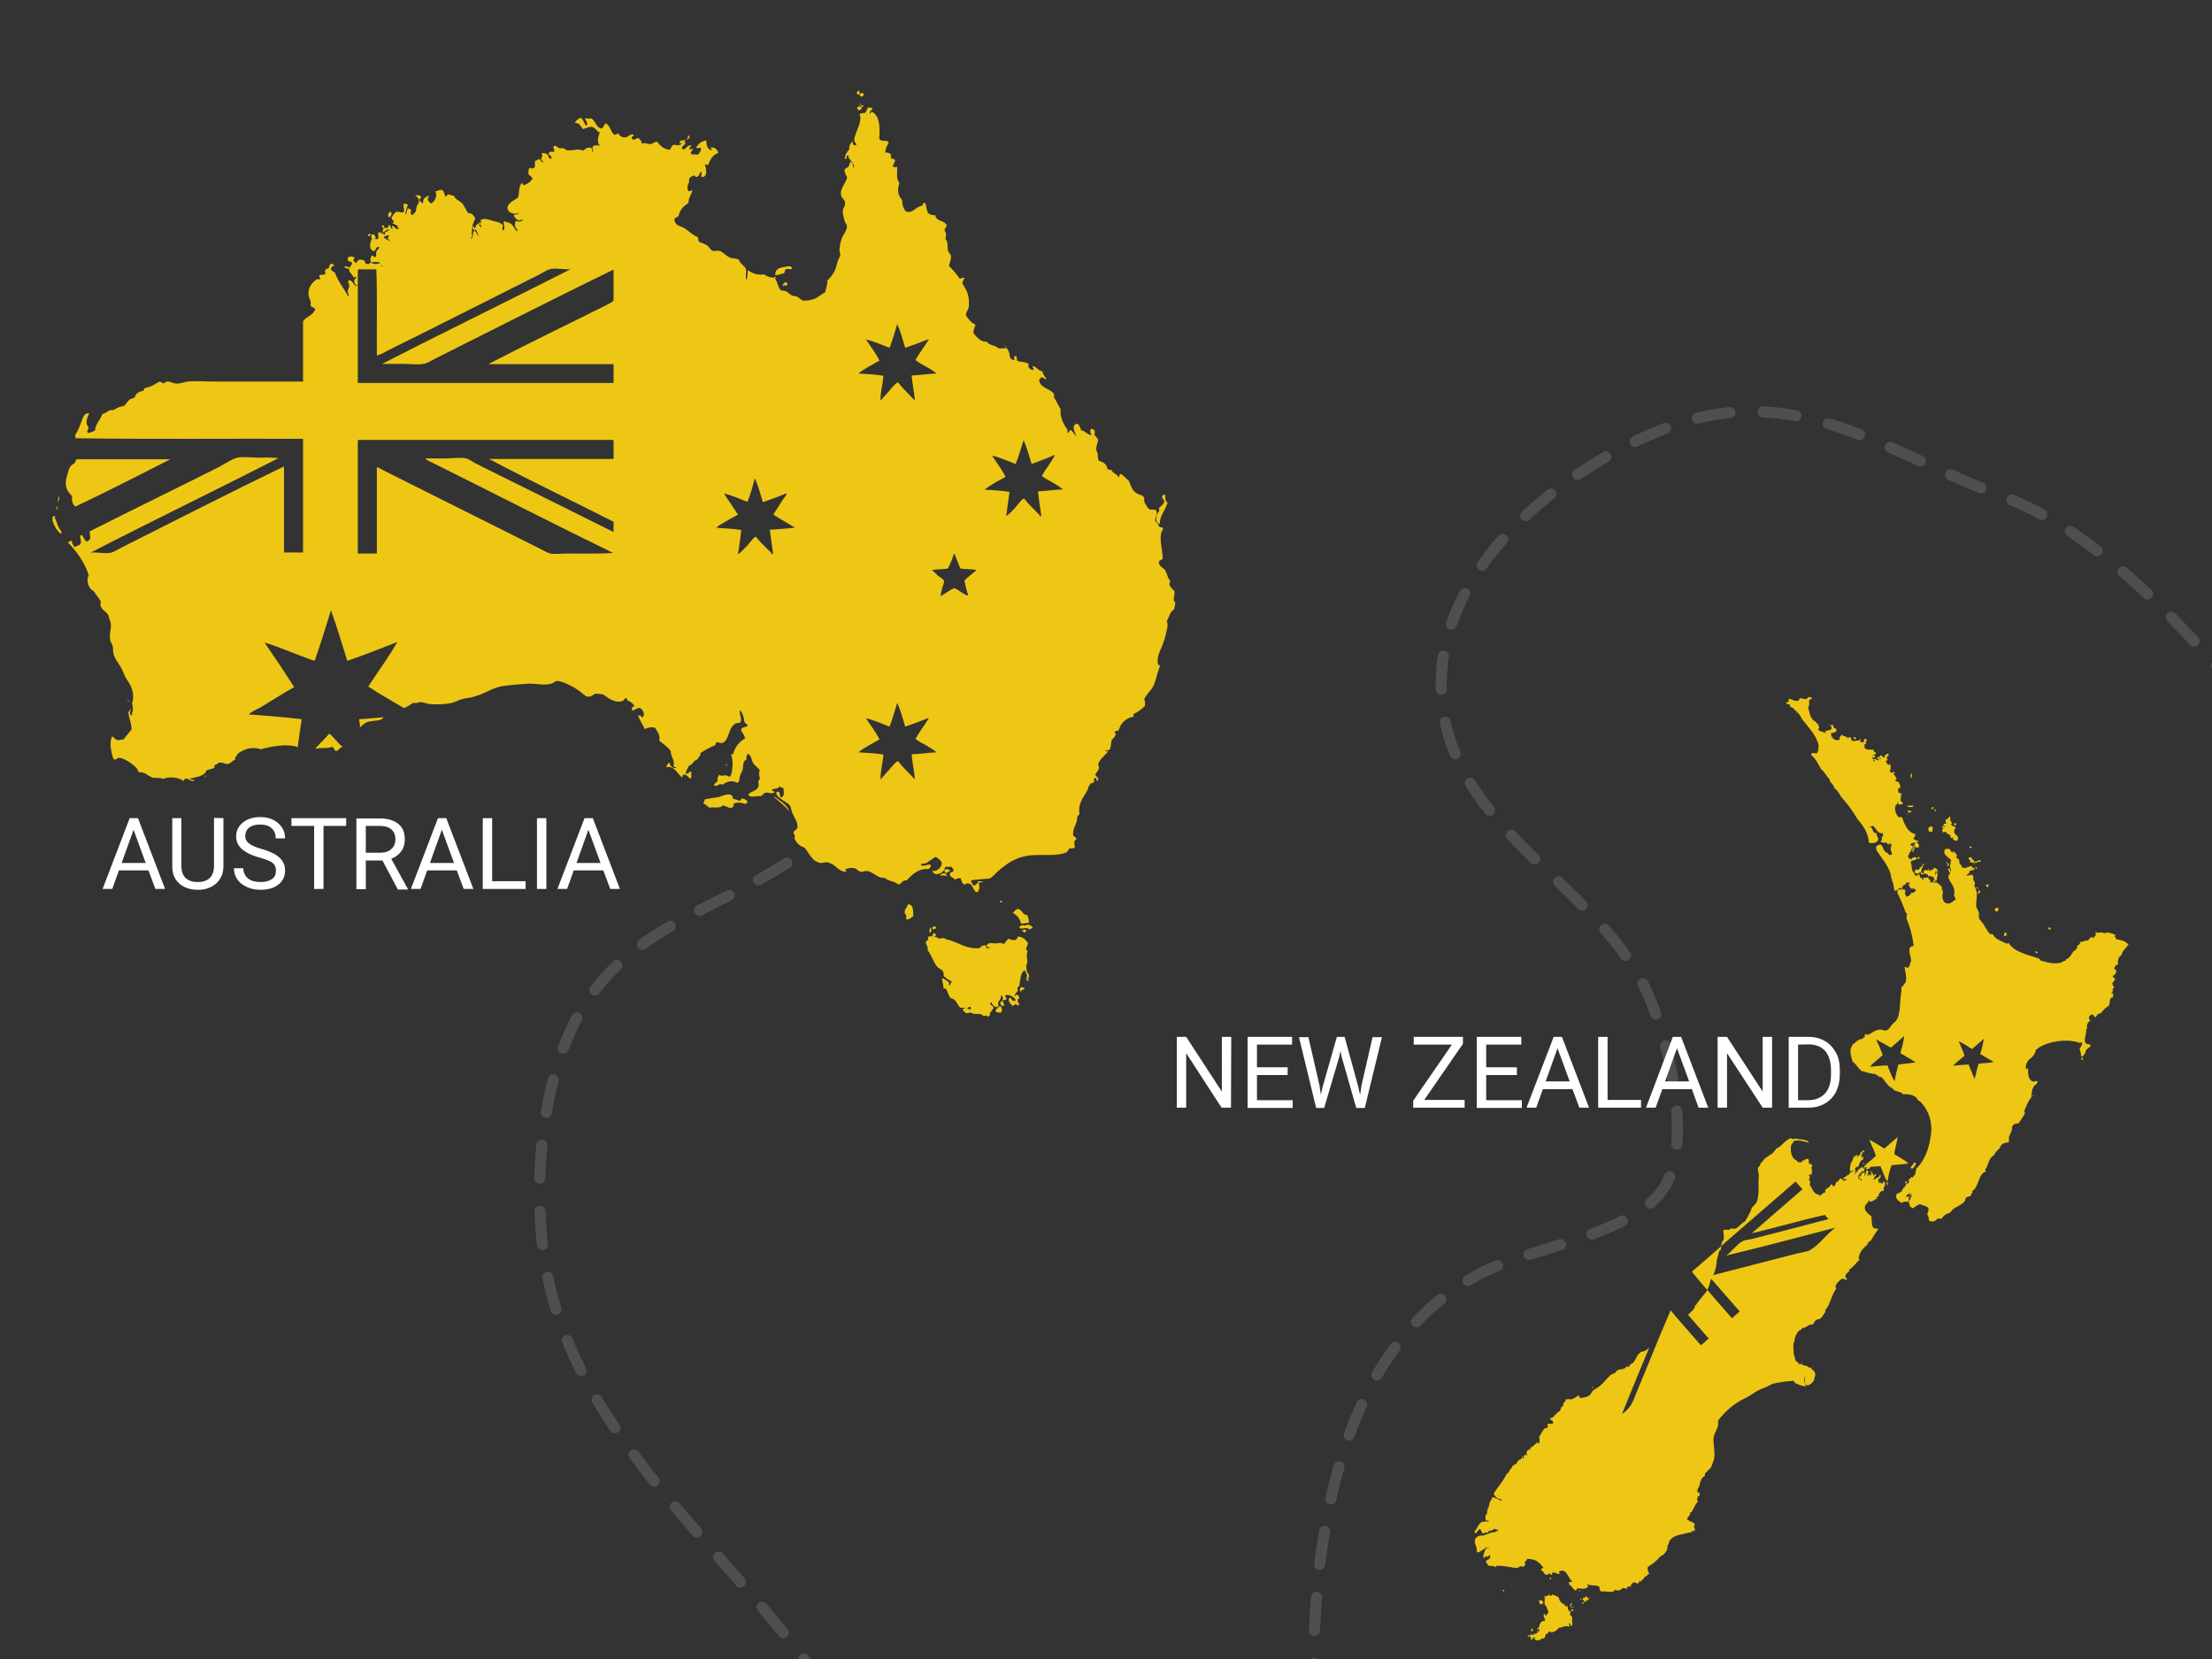 <?xml version="1.0" encoding="utf-8"?>
<!-- Generator: Adobe Illustrator 21.1.0, SVG Export Plug-In . SVG Version: 6.00 Build 0)  -->
<svg version="1.1" id="Layer_1" xmlns="http://www.w3.org/2000/svg" xmlns:xlink="http://www.w3.org/1999/xlink" x="0px" y="0px"
	 viewBox="0 0 800 600" style="enable-background:new 0 0 800 600;" xml:space="preserve">
<rect x="0" y="0" width="800" height="600" fill="#333333" stroke="none"/>
<style type="text/css">
	.st0{fill:#EEC714;}
	
		.st1{opacity:0.14;fill:none;stroke:#FFFFFF;stroke-width:4;stroke-linecap:round;stroke-linejoin:round;stroke-dasharray:12,12,12,12,12,12;enable-background:new    ;}
	.st2{fill:#FFFFFF;}
</style>
<g>
	<path class="st0" d="M622,453.3c-0.1,0.1-0.1,0.4-0.4,0.4C621.9,453.7,621.9,453.4,622,453.3z"/>
	<path class="st0" d="M621.1,457.8c-0.2,1.2-0.5,2.3-1.1,3.1C620.6,460.1,620.9,459,621.1,457.8z"/>
	<path class="st0" d="M685.1,417.4c0.2-2.1,1-4.1,1.2-6.2c-1.6,1.4-3.2,2.8-4.8,4.2c-1.8-1.1-3.6-2.3-5.4-3.2
		c0.6,1.9,1.9,3.9,2.3,5.9c-1.5,1.4-3.5,2.8-4.6,4.2c2.1-0.2,4.2-0.5,6.3-0.5c0.8,1.8,1.5,4.1,2.5,5.6c0,0.1-0.1,0.2-0.1,0.4
		c0.2,0.1,0.3-0.3,0.1-0.4c0.4-2,0.7-4,1.5-6c2-0.2,4.1-0.3,6.1-0.6C688.7,419.4,686.9,418.6,685.1,417.4z"/>
	<path class="st0" d="M649.6,257.6c0,0.1,0,0.1,0,0.2c0.1,0,0.1,0,0.2,0c0-0.1,0-0.1,0-0.2C649.7,257.6,649.7,257.6,649.6,257.6z"/>
	<path class="st0" d="M661.9,262.5c0.2-0.2-0.2-0.5-0.4-0.6C661.5,262.2,661.7,262.3,661.9,262.5z"/>
	<path class="st0" d="M662.8,266.8c0.4,0,0.3-0.3,0.1-0.4C662.9,266.6,662.8,266.8,662.8,266.8z"/>
	<path class="st0" d="M668.3,266.5c-0.1,0-0.1-0.1-0.2-0.1c0,0.1-0.1,0.1-0.1,0.2c0.1,0,0.1,0.1,0.2,0.1
		C668.2,266.6,668.2,266.6,668.3,266.5z"/>
	<path class="st0" d="M670.9,267.4c0.1,0,0.1,0,0.2,0c0.2-0.2,0-0.4,0-0.7c-0.3,0-0.6-0.3-0.7,0.1
		C670.6,266.9,670.5,267.4,670.9,267.4z"/>
	<path class="st0" d="M684.4,278.4c-0.1,0-0.1,0-0.2,0c0,0.1,0,0.1,0,0.2c0.1,0,0.1,0,0.2,0C684.4,278.6,684.4,278.5,684.4,278.4z"
		/>
	<path class="st0" d="M691.4,281.3c0.1-0.5,0.1-1,0-1.5c-0.1,0-0.3,0-0.4,0C691.1,280.4,690.8,281.4,691.4,281.3z"/>
	<path class="st0" d="M687.6,288.2c0.1,0,0.1,0,0.2,0c0-0.1,0-0.1,0-0.2c-0.1,0-0.1,0-0.2,0C687.6,288.1,687.6,288.1,687.6,288.2z"
		/>
	<path class="st0" d="M700.3,292.6c-0.1,0-0.1-0.1-0.2-0.1c0,0.1-0.1,0.1-0.1,0.2c0.1,0,0.1,0.1,0.2,0.1
		C700.2,292.7,700.3,292.7,700.3,292.6z"/>
	<path class="st0" d="M690,294.2c0,0.1,0,0.1,0,0.2c0.2,0.2,0.3-0.3,0.1-0.3C690.1,294.2,690.1,294.2,690,294.2z"/>
	<path class="st0" d="M683.4,305.2c-0.1,0.1-0.1,0.4,0.1,0.4C683.7,305.5,683.7,305.2,683.4,305.2z"/>
	<path class="st0" d="M692.1,305.8c-0.1-0.4,0.1-0.5-0.2-0.6C692,305.6,691.7,305.8,692.1,305.8z"/>
	<path class="st0" d="M713.1,306.6c0-0.4-0.5-0.6-0.8-0.4c0,0.1,0,0.3,0,0.4C712.5,306.7,712.9,306.8,713.1,306.6z"/>
	<path class="st0" d="M713.4,312.2c0-0.1,0-0.1,0-0.2c-0.1,0-0.1,0-0.2,0c0,0.1,0,0.1,0,0.2C713.3,312.2,713.3,312.2,713.4,312.2z"
		/>
	<path class="st0" d="M714.6,313.6c-0.1,0-0.1-0.1-0.2-0.1c0,0.1-0.1,0.1-0.1,0.2c0.1,0,0.1,0.1,0.2,0.1
		C714.5,313.7,714.6,313.7,714.6,313.6z"/>
	<path class="st0" d="M697.3,314.2c0,0.1,0,0.1,0,0.2c0.1,0,0.2,0,0.3,0C697.6,314.2,697.5,314.1,697.3,314.2z"/>
	<path class="st0" d="M701.1,315.3c-0.1-0.1-0.4-0.1-0.4,0.1C700.8,315.5,701.1,315.5,701.1,315.3z"/>
	<path class="st0" d="M700,318.8c0.1,0,0.1,0,0.2,0c0-0.1,0-0.1,0-0.2c-0.1,0-0.1,0-0.2,0C700,318.6,700,318.7,700,318.8z"/>
	<path class="st0" d="M741.7,336c0-0.2-0.2-0.2-0.1-0.5c-0.4-0.3-1,0.1-0.7,0.5C741.2,336.2,741.4,336.3,741.7,336z"/>
	<path class="st0" d="M725.6,338.3c0.1,0,0.1,0.1,0.3,0.1c0-0.1,0-0.1,0-0.2C725.7,338.1,725.6,338.1,725.6,338.3z"/>
	<path class="st0" d="M769.9,341.6c0,0.2,0,0.4,0.2,0.4c0-0.1,0-0.2,0.1-0.3C770.1,341.7,770.1,341.6,769.9,341.6z"/>
	<path class="st0" d="M737,344.4c-0.2-0.2-0.6-0.5-0.9-0.2c0,0.2,0.2,0.3,0.2,0.5C736.6,344.8,736.9,344.7,737,344.4z"/>
	<path class="st0" d="M755.9,369.5c-0.2,0-0.3,0.1-0.3,0.2C755.8,369.7,755.9,369.6,755.9,369.5z"/>
	<path class="st0" d="M589.4,493.9c0-0.1,0-0.2,0-0.3C589.1,493.5,589.1,494.1,589.4,493.9z"/>
	<path class="st0" d="M553.8,523.1c-0.1,0-0.1,0-0.2,0c0,0.1,0,0.1,0,0.2c0.1,0,0.1,0,0.2,0C553.8,523.2,553.8,523.1,553.8,523.1z"
		/>
	<path class="st0" d="M540.8,541.3c0,0.1,0,0.1,0,0.2c0.1,0,0.1,0,0.2,0c0-0.1,0-0.1,0-0.2C541,541.3,540.9,541.3,540.8,541.3z"/>
	<path class="st0" d="M537.8,545.2c0,0.1,0,0.1,0,0.2c0.1,0,0.2,0,0.3,0C538.1,545.3,538,545.2,537.8,545.2z"/>
	<path class="st0" d="M560.9,571.2c0-0.1,0.1-0.2,0.2-0.2c0-0.4-0.5-0.5-0.7-0.3C560.4,571.1,560.7,571.1,560.9,571.2z"/>
	<path class="st0" d="M593.4,572.2c0.1,0,0.1,0,0.2,0c0-0.1,0-0.1,0-0.2c-0.1,0-0.1,0-0.2,0C593.4,572.1,593.4,572.1,593.4,572.2z"
		/>
	<path class="st0" d="M542.8,575.2c0.1,0,0.1,0.1,0.2,0.1c0-0.1,0.1-0.1,0.1-0.2c-0.1,0-0.1-0.1-0.2-0.1
		C542.9,575.1,542.9,575.1,542.8,575.2z"/>
	<path class="st0" d="M543.8,575c-0.3,0.1-0.3,0.7,0.2,0.6C544,575.3,544.1,575,543.8,575z"/>
	<path class="st0" d="M560.2,576.8c0.1,0,0.2,0,0.3,0c0-0.1,0-0.2,0-0.3c-0.1,0-0.1,0-0.2,0C560.3,576.6,560.2,576.6,560.2,576.8z"
		/>
	<path class="st0" d="M574.7,577.6c-0.1,0.1-0.1,0.4,0.1,0.4C574.9,577.9,574.9,577.6,574.7,577.6z"/>
	<path class="st0" d="M558,579.3c0,0,0-0.1,0-0.1c0,0,0,0,0,0c-0.2-0.4-0.8-0.7-1.5-0.2c0.2,0.3,0.4,0.7,0.4,1.1
		C558,580.4,558.2,579.8,558,579.3z"/>
	<path class="st0" d="M558.4,585.8c0,0.1,0,0.1,0,0.2c0.1,0,0.1,0,0.2,0c0-0.1,0-0.1,0-0.2C558.6,585.8,558.5,585.8,558.4,585.8z"/>
	<path class="st0" d="M556.2,589.9c-0.2-0.3-0.6,0.2-0.2,0.3C556,590,556.2,590,556.2,589.9z"/>
	<path class="st0" d="M682.8,276.4C682.8,276.4,682.8,276.3,682.8,276.4L682.8,276.4z"/>
	<path class="st0" d="M768.2,340.4C768.1,340.4,768.1,340.4,768.2,340.4c-0.1-0.1-0.2-0.1-0.3-0.1c-0.7-0.3-1.6-0.5-2.5-0.6
		c-0.1-0.4-0.4-0.3-0.2-0.8c-0.2-0.2-0.7,0-0.6-0.4c0.2-0.1,0.6,0,0.6-0.3c-0.7-0.4-1.6-0.7-2.6-0.9c0,0,0,0,0,0c-0.1,0-0.1,0-0.2,0
		c-0.2,0-0.3-0.1-0.5-0.1c-0.3,0-0.1,0.4-0.4,0.3c-0.9-0.1-2-0.5-2.9-0.1c0,0,0,0,0,0c-0.1,0-0.2,0-0.2,0c-0.1-0.1-0.1-0.4-0.4-0.3
		c-0.2,0.4-0.1,0.7,0,1.2c-0.5,0.1-0.5,0.8-1,0.9c-0.5-0.1-0.4-0.2-0.7-0.4c-0.6,0.6-0.7,1.1-1.4,1.4c-0.1,0-0.4-0.1-0.5-0.1
		c-0.5,0.1-1.1,0.7-1.8,0.4c-0.4,0.5-0.5,1.4-1.4,1.5c-0.1,0.4,0.2,0.4,0.1,0.8c-0.4,0.2-0.6,0.5-0.7,1c-0.2,0.2-0.4,0-0.6,0
		c-0.2,0.3-0.3,0.6-0.5,0.9c0,0,0,0-0.1,0c0,0,0,0.1,0,0.1c-0.5,0.9-1.2,1.8-2.2,2.2c-0.2,0.1,0,0.5-0.2,0.5
		c-0.7-0.1-1.2,0.5-1.8,0.7c-0.2,0.1-0.5,0.1-0.7,0.1c0,0,0,0,0,0c-0.3,0-0.6,0.1-1,0.1c-0.1,0-0.2,0-0.3,0c-2,0-4.1-0.7-5.4-1.1
		c0-0.3-0.2-0.3-0.2-0.6c-4.1-1.4-8.9-2.2-11.1-5.6c-0.5-0.1-0.4,0.3-0.8,0.2c-1.8-1-4-1.5-5-3.4c-0.4,0-0.5-0.2-0.8,0
		c-1.1-0.9-1.9-2.7-2.8-4c-0.5-0.7-1.2-1.2-1.4-2.1c-0.1-0.6,0.1-1.2,0-1.7c-0.2-0.9-1-1.6-1-2.7c0-0.7,0.1-1.9,0.2-3
		c0.1-1,0.1-2.1-0.4-2.8c0-0.2,0.1-0.2,0.1-0.4c-0.4-0.1-0.4-0.7-0.6-1.1c0-0.3,0.4-0.1,0.3-0.4c0-0.8-0.5-1.1-0.7-1.7
		c0.1-0.3,0.2-0.9,0-1.3c0,0,0,0,0,0c0,0,0,0,0,0c-0.1-0.2-0.2-0.3-0.3-0.4c0.1,0.2,0.2,0.5-0.2,0.5c0.1-0.2,0.3-0.2,0.1-0.4
		c-0.5,0-1-0.1-1.3,0.4c0-0.3-0.6-0.1-0.7-0.3c0.3-0.2,0.5-0.6,1-0.6c0-0.2,0-0.5,0-0.7c0.4-0.3,0.9-0.7,1.5-0.4
		c0-0.6,0.4-0.2,0.5-0.5c-0.3-0.2-0.5-0.8-1-0.5c-0.2-0.1,0-0.6-0.2-0.7c-0.8,0.2-3.5,1.9-3.7-0.3c-0.1-0.1-0.5-0.1-0.6-0.2
		c0-0.8,0-2.3-1.1-2.2c-0.1-0.5,0.1-0.8,0.2-1.2c-0.5-0.5-0.9-1.1-1.5-1.4c0,0.3,0,0.5-0.2,0.6c-0.4-0.3-0.6-0.8-0.9-1.2
		c0,0,0,0,0,0c0,0,0,0,0,0c-0.1-0.1-0.2-0.2-0.3-0.3c-0.3,0.3-0.7,0-1.3,0.1c-0.1,0.2-0.2,0.3-0.3,0.5c0,0,0,0,0,0c0,0,0,0,0,0
		c-0.7,1.7,1.6,2.7,2.5,3.7c-0.2,0.1-0.3-0.3-0.3,0.1c0.1,1.1-0.7,2.4,0.2,3.3c-0.2,0.1,0,0.6-0.4,0.5c0.1-0.5-0.2-0.6-0.2-1
		c-0.2,0-0.5,0-0.6,0.1c0.2,0.7,0.6,1.2,0.8,1.9c-0.2,0.1-0.3,0.3-0.6,0.2c0.1,0.6,0.2,0.6-0.1,1.1c0.8,1.9,2.6,3.4,2.2,5.9
		c0,0,0,0,0,0c0,0,0,0.1,0,0.1c0,0,0,0,0,0.1c0,0.1-0.1,0.3-0.1,0.4c0.2,0.4,0.5,0.9,0.6,1.4c-0.8,0.4-1.3,1.2-2.2,1.4
		c-2.3,0.5-3-2-2.4-3.9c-0.2-0.2-0.2-0.6,0-0.9c-0.7,0.1-0.3-0.7-0.4-1.2c-0.7-0.6-1.3-1.3-2.2-1.7c-0.2,0.2-0.6,0.6-0.8,0.1
		c0.6,0,0.4-0.9,1.1-0.6c0.1-1.2,0.8-2.4-0.2-3.1c-0.3,0.4,0.2,0.7-0.4,1.1c0-0.4,0.2-0.8,0-1.2c0.3,0,0.7-0.1,0.9,0
		c-0.1-0.4-0.1-0.6,0-1c-0.4,0-0.7,0.1-0.6-0.4c-0.6-0.1-0.7,0.6-0.9,0c-0.3,0.2,0.2,0.5-0.1,0.7c-0.4-0.1-0.3,0-0.8,0
		c0,0.2,0,0.5-0.2,0.5c0-0.3-0.4-0.3-0.5-0.5c-0.3,0.3-0.9,0.1-1.1,0.1c0,0-0.1,0-0.1,0c-0.5-0.3-0.9,0.6-0.6,1.1
		c-0.4,0.2-0.7-0.3-1.1-0.4c0.3-0.5,0.4-0.8,0.3-1.5c0.2,0,0.3,0,0.4-0.1c0-0.2,0-0.5,0-0.7c-0.1,0-0.3,0-0.4,0
		c-0.2,0.1,0,0.6-0.2,0.7c-0.2-0.1-0.3-0.3-0.5-0.1c0.1,0.6-0.3,0.7-0.6,0.9c-0.7-0.6-1.5,0.5-1.2,1.1c0-0.1,0.2,0,0.4,0.1
		c0,0,0,0,0,0c0,0,0,0,0,0c0.3,0.1,0.6,0.2,1,0.1c0.2-0.4,0.3-0.4,0.8-0.4c0,0.3,0,0.6,0.1,0.8c0.6-0.3,1-0.1,1.6-0.4
		c0.2,0.2,0.3,0.4,0.7,0.4c0,0,0.1,0,0.1,0c0,0,0,0.1,0,0.1c0.2,0.1,0.2,0.2,0.1,0.5c0.5-0.2,0.9,0,1.2,0.1c0,0,0,0,0,0c0,0,0,0,0,0
		c0.4,0.1,0.7,0.2,1.1,0c-0.1,0.2-0.4,0.1-0.3,0.5c0.1,0.3,0.4,0.4,0.5,0.8c-0.5-0.1-0.7,0.4-0.5,0.7c-0.7,0.2-1.7,0.4-1-0.8
		c-0.2,0-0.4,0-0.6,0c-0.1-0.5-0.5-0.6-0.2-1.1c-0.4,0.6-1.8,0.1-2.1,0.6c0.1,0.1,0.5,0.4,0.2,0.6c-0.3-0.1-0.6-0.5-0.5-0.8
		c-0.8,0.3-0.8-1-1-1.4c-0.4,0-0.3,0.4-0.5,0.5c-0.4-0.1-0.9,0.3-1.2-0.2c0-0.2,0-0.4,0.1-0.5c-1-0.5-1.1-1.9-1.2-3
		c0-0.1,0-0.1,0-0.2c0,0,0,0,0,0c0-0.1,0-0.1-0.1-0.1c0-0.1-0.1-0.2-0.1-0.3c0-0.1,0-0.1,0-0.2c0,0,0.1,0,0.1,0
		c0.1-0.3-0.5-0.4-0.2-0.5c0.8-0.5,1.5-0.5,2.3-0.9c-0.1-1.1-1.7-0.7-2,0c0,0,0,0.1,0,0.1c-0.6-0.1-1.1-0.5-1.3-1.2
		c0.5-0.3,0.6-1.4,0.8-1.7c0.2,0,0.1,0.3,0.3,0.2c0.1-0.5,0.2-1.5,0.8-1.8c-0.1,0.2,0.4,0.4,0.5,0.2c-0.3-0.6-1.2-0.5-1.5-1.1
		c0.3-0.6,1.5-0.6,2-0.7c-0.3,0.1-0.4,0.9-0.6,1c0.1,0.4,0.3,0.5,0.5,0.8c0.4,0,0.7,0,1.1,0c0.4-0.9-0.2-1.6-0.8-1.8
		c0.3-0.2,0.7-0.2,0.7-0.6c-0.8-0.1-1.6-0.3-1.8-1c0.5-0.2,0.6-0.8,0.8-1.4c-2.8-0.6-4-3.4-4.9-6.2c-0.6,0.1-0.6,0.1-1.2,0
		c-1-0.6-2.2-4.1-0.4-4.8c-0.1-0.2-0.2-0.6,0.2-0.6c0.2,0.3-0.1,0.6,0.1,0.9c0.5-0.2,0.9,0,1.5-0.2c-0.1-0.3,0.1-0.4,0.1-0.6
		c-1.3-0.1-0.7-2.2-0.5-3.2c-0.4-0.2-0.8-0.2-1.1-0.3c-0.1-0.5-0.1-1.1-0.2-1.6c0.4-0.1,0.4,0.4,0.6,0.1c0.5-0.9,0.1-1.8-0.5-2.5
		c-0.7,0.1-1-0.2-1-0.7c0.3,0,0.4,0,0.4-0.3c-0.2-0.8-0.7-1.2-1.1-1.8c0.2-0.2,0.4-0.1,0.5-0.6c-0.4-0.1-0.6,0-1,0
		c0,0.2,0.2,0.3-0.1,0.4c0-0.1,0-0.3,0-0.4c-0.8,0.2-0.6-0.8-0.8-0.7c0.7-0.3,0.2-1.3,0.4-2.1c-0.3-0.1-0.7,0.3-0.9,0c0,0,0,0,0,0
		c0,0,0,0.1-0.1,0c-0.4-0.2-0.6-1.3-0.8-1c-0.1-0.6,0.6-0.3,0.7-0.6c0-0.4-0.4-0.4-0.4-0.8c0.4,0.1,0.1-0.4,0.2-0.6
		c0.3,0,0.4-0.1,0.6-0.2c-0.2-0.4-0.2-0.5,0-0.9c-0.5,0.2-0.9,0.5-1.4,0.7c0.1,0.2,0.1,0.7-0.2,0.8c-0.2,0-0.4-0.2-0.6,0
		c-0.1-0.4-0.3-0.7-0.9-0.7c-0.1,0.9-1.2,0.4-1.2,1.3c0.8,0.1,1.1-0.5,1.6,0c-0.4,0.2-0.7-0.1-1.1,0.2c-0.2,0.4,0.3,0.1,0.3,0.3
		c-1.1,0-0.8-0.3-1.6-0.6c-0.4,0.4,0.2,0.9,0.1,1c-0.3,0.2-0.5-0.2-0.6-0.5c0.3,0.1,0.2-0.2,0.2-0.4c-0.4-0.2-0.1,0.3-0.3,0.3
		c0.2-0.5-0.5-0.6-0.3-0.8c0.3-0.1,0.6-0.1,1-0.1c0.1-0.3,0-0.4-0.1-0.7c-0.3-0.1-0.6,0.3-0.8,0c0.5-0.4,1.2-0.1,1.3-0.9
		c-0.5-0.2-0.9-0.6-1-1.2c-1.6,0-3.6,0.3-3.1-1.6c-0.1-0.2-0.2-0.3-0.4-0.5c0.4,0.1,0.7,0.3,1,0.1c0-0.3-0.5-0.3-0.3-0.9
		c0.1,0,0.2,0.1,0.4,0.1c-0.1-0.4,0.1-0.6-0.1-1c-0.4,0.1-0.5-0.1-0.8-0.1c0.2,0.4-0.4,1.1-0.2,1.4c-0.5-0.3-0.9-0.1-1.4-0.4
		c0.1-0.2,0.6-0.7,0.1-0.9c-0.2,0.2-0.4,0.5-0.7,0.6c-0.7-0.3-1.3,0.5-2.3-0.1c-0.3-0.4-0.1-1.3-0.9-1.2c-0.7,1-1.2-0.8-2.1-0.3
		c0-0.4-0.4-0.4-0.6-0.6c-0.3,0.6-1.1,0.7-0.7,1.7c-1.6,1-3.7-0.8-3-2.4c0.8,0.2,1.7-0.3,1.9-1c-0.4-0.2-0.3-0.4-0.5-0.7
		c-0.2,0-0.4,0-0.6,0c-0.1-0.6-0.2-1.2-0.7-1.3c0,0.5,0,0.3-0.4,0.3c0.1,0.4,0.3,0.8,0.4,1.2c-0.5,0.6-1.5,0.8-2.3,0.8
		c-0.2,0.2,0.3,0.8,0.1,0.9c-0.7-0.7-2.4-0.4-2.7-1.5c0.9-0.8-0.3-1.3-0.1-2.2c-0.4,0-0.1,0.3-0.3,0.3c-0.4-0.3-0.2-0.3-0.4-0.7
		c-2-0.8-2.4-3.2-2.9-5.6c0.2,0,0.3,0,0.4-0.1c0-0.7,0-1.5,0-2.2c0.3-0.3,0.7-0.4,1-0.4c-0.1-1.2-1.8-0.7-1.8,0
		c-0.9,0.2-1.5-0.4-2.6-0.2c-0.5,1.8-2.6,0.4-3.8,0.1c-0.4,0.1,0,1.1-0.4,1.2c-0.3-0.3-0.4-0.1-0.1,0.1c-0.2,0.3-0.3-0.3-0.6,0
		c-0.1,0.5,0.4,0.2,0.3,0.7c0.3-0.2,0.7,0,1,0.2c0.1,0.2,0.2,0.5,0.2,0.8c0.3,0,0.4,0.3,0.8,0.2c1.1,1.3,2.7,2.2,3.3,4
		c1.8,2.4,4.9,5.5,5.9,8.8c0.2,0.5,0.4,1.9,0,2c0.4,0.5-0.2,1.4-0.5,1.8c-0.4,0-0.9-0.2-1.6-0.2c-0.1,0.2-0.4,0.4-0.3,0.8
		c1.6,1.3,2.5,3.3,3.6,5.2c1.2,0.7,1.9,2.7,3.2,3.7c-0.1,0.1-0.2,0.2-0.2,0.4c0.6,0.9,1.5,1.4,1.7,2.6c1.1,0.8,1.8,2,2.5,3.2
		c2.3,2.5,4.2,5.2,6,8.2c1.9,2.2,3.8,4.8,4,8.3c1.9,0.8,4.6-0.5,2.8-2.6c0-0.1,0.1-0.2,0.1-0.4c-0.1-0.6-0.7-0.3-1.1-0.7
		c-0.4-0.4-0.4-1.1-0.7-1.5c-0.2-0.3-0.9-0.2-0.8-0.6c0.3,0.4,0.7-0.3,1.3-0.2c1,1,1.4,2.4,2.9,2.7c0.2-0.1,0.4-0.2,0.5-0.4
		c-0.1,0.6,0.1,1,0.3,1.3c-0.3,0-0.4,0.3-0.6,0.4c0,0.4,0,0.9,0,1.3c-0.3,0-0.6,0.2-0.4,0.4c0.5,0.2,1.3,0.7,1.9,0.2
		c0.2,0.3,0.4,0.6,0.8,0.7c0.3,0,0.6-0.2,0.7-0.4c0.3,0.2,0.4,0.6,0.6,0.9c-1,0.8,0,2.3,0.1,3.2c-0.5,0.3-0.6,0-0.9,0.3
		c-0.2-0.3-0.6-0.4-0.7-0.8c-1.5-0.3-1.5-2.1-2.4-3c-1-0.2-1.4,0.4-1.8,0.8c0,0.7,0.2,1.3,0.4,1.6c1.7,2.6,4.9,6.1,5.1,9.7
		c0.3,0.4,0.4,0.5,0.3,1.1c0.8,0.7,0.3,2.8,1.1,3.5c0.7-0.1,1.2-0.9,1.7-0.9c-0.1,0-0.1-0.2,0-0.2c0.5-0.1,0.4,0.4,0.9,0.3
		c0.3-0.3-0.2-0.3-0.1-0.7c0.5-0.3,0.8-1,1.4-0.8c-0.1-0.3,0-0.2,0-0.6c0.5-0.4,0.9,0.2,1.5-0.1c0,0.2,0,0.3,0.1,0.4
		c-0.5-0.3-0.7,0.2-0.9,0.5c0.3,0.1,0.2-0.2,0.4-0.2c0.2,0.3,0.2,0.4,0.1,0.8c0.3,0.1,0.5,0.3,0.6,0.7c0.7-0.1,1.6-0.1,1.8,0.6
		c-0.3,0.7-1.1,1-1.8,1c-0.1,0.9-1,1.1-1.8,1.3c0-0.5-0.2-0.9-0.4-1.3c0.3-0.6,0.2-1,0-1.2c0,0,0,0,0,0c0,0,0,0,0,0
		c-0.5-0.3-1.7-0.1-2.6,0c-0.1,0.5-0.1,1,0,1.3c0.9,1.8,2.3,5,2.9,6.9c0.1,0.2,0.5,0.3,0.5,0.5c-0.1,0.5-0.2,0.9-0.2,1.7
		c1.3,3,2.1,5.9,2.6,9.8c-0.1,0-0.2,0.1-0.2,0.2c-2.4,0-0.9,3.4-0.7,5.1c0,0.1,0,0.2,0,0.2c-0.6,0.8-0.3,2.4-1.4,2.5
		c-0.4,0-0.6-0.4-1-0.3c0.2,1.5,0.6,2.8,0.6,4.5c0,0.3-0.2,0.6-0.1,0.9c-0.4,0.6-0.9,1-1.2,1.7c-0.1,0-0.1,0.1-0.2,0.1
		c-0.1,0-0.2,0-0.3,0.1c0.3,1-0.1,2.2-0.2,3.2c-0.4,3.8,0,8.2-2.7,9.9c-1.1,1.1-1.5,2.8-3.3,2.6c-0.3,0-0.5-0.3-0.8-0.3
		c-2.2-0.3-3.4,1.2-5.1,1.9c-0.2-0.2-0.6-0.2-0.8-0.3c0,0.4-0.4,0.3-0.5,0.4c0.1,0.1,0.3,0.2,0.4,0.3c-0.5,0.5-1,1.2-2,1.2
		c-1.1,0.5-1.8,1.4-2.8,2.1c0.2,0.5-0.3,0.7-0.4,1.1c-0.5,1.5,0.2,3.2,0.6,4.8c0.9,0.7,1.7,1.7,2.4,2.6c0,0,0,0.1,0,0.1
		c0,0,0,0,0.1,0c0.3,0.3,0.6,0.6,0.8,0.8c0.7,0,1.5,0.4,2.3,0.6c0,0,0,0,0.1,0c0,0,0.1,0,0.1,0c0.7,0.2,1.5,0.4,2.3,0.4
		c0.1,0,0.1,0.1,0.2,0.1c0.4,0.4,1.4,0.6,1.4,1.1c0.2,0,0.2-0.1,0.3-0.2c0,0,0,0,0,0c0,0,0.1,0,0.1,0c0,0,0,0,0,0
		c1.8,1.1,2.2,3.4,4.3,4.1c0.6,1.5,3.1,1,3.9,2.3c2.4-0.3,4.7,0.4,5.5,2.3c0.4-0.1,0.3,0.2,0.6,0.2c2.4,2.5,4.1,5.7,4.1,10.1
		c0,1.1-0.2,2.5-0.4,3.5c-0.6,4-2.4,8.1-4.6,10.3c0,0-0.1,0.1-0.1,0.1c0,0,0,0,0,0c0,0,0,0,0,0c-0.1,0.1-0.2,0.2-0.4,0.3
		c0,0.3,0,0.6,0,0.9c-0.1,0-0.2,0-0.3,0c0.4,0.8-0.4,1.9-1.1,2.4c-0.2,0-0.2-0.2-0.5-0.2c0,0.2,0.1,0.2,0.2,0.3
		c-0.2,0-0.2-0.1-0.4-0.1c0.1,0.7-0.8,0.5-0.7,1.2c0.1,0.2,0.4,0.2,0.4,0.5c-0.5,0.1-0.8,0.6-1.3,0.7c0.2,0.8-1.4,1.4-1.5,2.6
		c-0.7,0-0.6,0.8-1.5,0.6c-1.5,1.5,0.3,3,1.6,3.6c0.3-0.6,1.5-0.5,2.1-0.5c0-0.3,0.4-0.2,0.4-0.6c-0.4-0.6,0.3-0.7-0.1-1.3
		c-0.5-0.1-0.6,0.4-0.9,0c0.1-0.7,0.9-0.7,1.2-1.2c0,0,0.1,0,0.1,0c0,0,0,0.1,0,0.1c0.3,0,0.5,0.1,0.6,0.3c0.1,0.7,0.1,1.2-0.6,1.3
		c0.1,0,0.2,0.1,0.3,0.2c-0.2,0.6-0.8,0.8-0.7,1.6c0.3,0.3,0.5,0.6,0.3,1.2c0.4,0.2,0.7,0.5,1,0.7c0,0,0,0,0,0c0,0,0,0,0,0
		c0.1,0,0.1,0.1,0.2,0.1c0.8-0.6,1.6-1.1,2.5-1.5c1,0.5,2.9,0.6,3.2,1.7c0.1,0.6-0.4,1.4-0.5,2.2c0.7,0.3,0.4,1.6,0.8,2.2
		c1.3,0.4,2.4,0,2.9-0.9c0.7,0,1.1,0,1.5,0.1c0.6-1.2,2-2,3.2-2.3c1.1-2.1,4-2.3,5.3-4.3c0-1.2,0.9-1.4,1.9-1.6
		c0.2-0.6,0.7-0.8,0.7-1.7c0-0.1,0.1-0.1,0.1-0.2c0.5-0.3,0.9-0.8,1.2-1.3c0,0,0.1,0,0.1-0.1c0-0.1,0-0.1,0-0.2
		c1.1-1.9,1.3-4.7,3.5-5.4c0.1-0.4-0.3-0.3-0.2-0.7c1.2-1.6,1.2-4.3,3.1-5.1c0.5-1.1,1.3-2,2.2-2.7c0.2-1.5,1.7-2,3.1-2
		c0.2-0.6,0.3-1.2,0.1-1.7c0.2-0.9,0.9-1.9,1.1-2.8c0.1-0.5,0-1.3,0.4-1.7c0.4-0.5,1.1-0.7,2-0.7c0.7-1.1,1.5-2,2-3.1
		c0.1,0,0.1,0,0.2,0c0-0.1,0-0.1,0-0.2c0,0-0.1,0-0.1,0c0.1-0.1,0.1-0.3,0.2-0.4c0.2-0.3-0.3-0.4-0.2-0.8c0.8-1.9,1.5-3.8,2.6-5
		c0-1.1,0.1-2.6,0.7-3.6c0-0.1,0.1-0.1,0.1-0.2c0.1-0.1,0.1-0.2,0.2-0.3c0.5-0.5,1.2-0.7,1.2-1.6c-0.6-0.3-0.8,0-1.4,0.1
		c-1.8-0.3-2.1-2.5-2-4.4c0,0,0,0,0-0.1c0,0,0,0,0,0c0-0.1,0-0.2,0-0.3c-0.4-0.1-0.3,0.3-0.7,0.2c-0.5-1.2,0.4-2.5,0.9-3.3
		c1.2-0.9,2.3-1.8,2.6-3.6c3.1-2.8,10.8-4.4,16-2.5c0.4,0.1,0.3-0.5,0.6-0.2c0.5,0.5-0.5,1.8-0.8,2.4c0.5,0.9,0.4,1.8,0.7,2.8
		c0.9-0.4,1.4-1.2,1.6-2.3c0,0,0,0,0,0c0.1-0.1,0.1-0.2,0.2-0.3c0.1-0.1,0.3-0.3,0.5-0.4c0.4-0.3,0.8-0.6,1.1-1.1
		c-0.4-0.3-0.9-0.6-1.4-0.5c-1.8-1,0-3.5-0.3-5.3c0.3-0.3,0.5-1,0.2-1.3c0.2-1,0.8-1.6,1.4-2.1c-1.3-0.3-0.4-2.1,0.7-2
		c0.5,0.2,0.5,1,1.2,1c0.3-0.7,0.7-1.4,1.7-1.4c0.8-0.7,1.4-2,2.4-2.2c-0.1,0-0.2-0.1-0.2-0.2c0.5,0,0.8-0.3,0.9-0.7
		c0,0,0.1,0,0.1-0.1c0,0,0-0.1,0-0.1c0.2-0.8,0-2,0.8-2.4c0.4,0.1,0.4-0.2,0.6-0.3c-0.4-0.5,0.1-0.8,0-1.2c-0.2-0.1-0.7,0.1-0.8-0.1
		c0.4,0,0.9-1.1,0.5-1.6c0.2-0.2,0.5-0.2,0.7-0.4c-0.5-0.5-0.5-0.9-0.8-1.6c0.1-0.1,0.2-0.2,0.3-0.3c0,0,0,0,0,0c0,0,0,0,0,0
		c0.3-0.4,0.5-0.9,0.9-1.2c-0.5-0.2-0.8-0.6-1-1.1c0.6-0.5,1.5-0.7,1.2-2.2c-0.2-0.2-0.6-0.2-0.7-0.6c0.2-0.7,0.9-1.4,1.5-1.4
		c-0.4-1,0-2.8,1.2-3.4c0.3-1.9,1.9-2.4,2.4-3.9C769.3,341.1,768.8,340.7,768.2,340.4z M686.6,385c-0.6,2-1,4-1.4,6
		c-1.1-1.5-1.8-3.9-2.6-5.7c-2.1,0.1-4.2,0.3-6.3,0.5c1.1-1.4,3.1-2.8,4.6-4.2c-0.6-1.9-1.5-3.8-2.4-5.7l5.4,3
		c1.6-1.4,3.2-2.8,4.8-4.2c-0.3,2.1-0.8,4.1-1.4,6.2c1.8,1.1,3.7,2.1,5.5,3.3C690.8,384.6,688.7,384.7,686.6,385z M715.6,384.7
		c-0.7,1.8-0.8,3.7-1.5,5.5c-0.6-1.7-1.5-3.5-2.1-5.2c-1.9,0.1-3.8,0.2-5.6,0.5c1-1.3,2.8-2.5,4.1-3.7c-0.5-1.7-1.4-3.4-2.1-5.2
		c1.6,0.7,3.2,1.8,4.8,2.8c1.4-1.2,2.9-2.5,4.3-3.7c-0.3,1.8-0.8,3.7-1.3,5.5c1.6,0.9,3.2,2,4.8,2.8
		C719.6,384.6,717.3,384.4,715.6,384.7z"/>
	<path class="st0" d="M692.1,291.4c-0.7-0.2-1.5,0.2-2.1-0.2c0.1,0.3-0.1,0.4-0.1,0.6C690.5,291.8,691.8,292.2,692.1,291.4z"/>
	<path class="st0" d="M699.3,292c-0.3-0.2-0.9,0-0.8,0.5C698.9,292.8,699.3,292.4,699.3,292z"/>
	<path class="st0" d="M700.2,293.1c-0.2-0.1-0.1-0.4-0.5-0.3c0,0.1-0.1,0.2-0.1,0.4C699.7,293.3,700.2,293.4,700.2,293.1z"/>
	<path class="st0" d="M691.3,293.7c-0.1-0.6-0.8-0.5-1.3-0.6C689.8,294,690.9,293.9,691.3,293.7z"/>
	<path class="st0" d="M702.4,299.4c-0.1-0.3,0.2-0.2,0.4-0.2c0,0.2-0.3,0.2-0.3,0.4c0.1,0.1,0.4,0,0.4,0.2c-0.3,0-0.4,0.3-0.5,0.6
		c0.1,0.2,0.2,0.4,0.3,0.6c0.5,0.1,0.6-0.1,0.9-0.2c0.3,0.2,0.5,0.4,0.6,0.8c0.6,0,0.8,0.3,1.2,0.5c0,0.3,0,0.5,0,0.8
		c0.4,0.2,0.9,0.2,1.2,0c-0.1,0.2-0.3,0.4-0.3,0.7c0.5,0.3,0.7,0.5,1.3,0.5c1.7-1.4-0.8-2.2-0.9-3.2c0-0.1,0.1-0.6,0.1-0.8
		c0.1-0.2,0.5-0.5,0.5-0.9c-0.6-0.4-1.6-0.4-1.7-1.3c0.1,0,0.3,0,0.4,0c-0.1-0.5-0.4-0.9-0.7-1.2c0.2-0.6-0.1-0.6,0.1-1.3
		c-0.1,0-0.2,0-0.3-0.1c-0.4,0.6-0.9,1-1.5,1.2c0.1,0.6,0,1,0.4,1.4c-0.5,0.1-0.5,0-1,0c0.1,0.3-0.1,0.4-0.2,0.6
		c0.3,0.4,0.8-0.1,0.7,0.5c-0.5,0-0.7-0.2-1.1-0.3C702.6,299,702.2,299.3,702.4,299.4z"/>
	<path class="st0" d="M707.5,297.8c-0.7-0.3-0.9,0.2-0.7,0.8C707.2,298.4,707.6,298.4,707.5,297.8z"/>
	<path class="st0" d="M698.8,300.9c0.2-0.7,0.1-1.1,0.2-1.7c-0.2-0.1-0.4-0.2-0.5-0.4c-0.4,0.1-0.6,0.5-1.1,0.5c0,0.6,0,1.2,0.3,1.5
		C697.9,300.6,698.5,300.9,698.8,300.9z"/>
	<path class="st0" d="M692,307.2c0,0.4-0.5,0.3-0.4,0.8C692.3,308.2,692.3,307.2,692,307.2z"/>
	<path class="st0" d="M692.4,306.6c-0.4-0.1-0.3,0.3-0.7,0.2c0.1,0.4-0.3,0.2-0.2,0.6c0.1,0,0.4,0,0.4-0.1c-0.1-0.1,0.4-0.4,0.5-0.1
		C692.4,306.9,692.6,306.8,692.4,306.6z"/>
	<path class="st0" d="M693.4,310.6c0.3-0.1,0.4,0,0.8,0c0.1-0.5-0.1-0.8-0.6-0.7C693.5,310.2,693.7,310.3,693.4,310.6z"/>
	<path class="st0" d="M712.7,311.1c0.1,0.4-0.4,0.2-0.3,0.6c1,0.5,2.1,0,2.7,0.4c0.1-0.2,0.1-0.4,0-0.6c-0.5,0-0.7,0.1-1.1,0.2
		c0-0.9-1.1-0.7-1-1.7c-0.5,0-0.9,0.1-1.1,0.4C712,310.9,712.4,311.1,712.7,311.1z"/>
	<path class="st0" d="M714.2,312.1c-0.1,0-0.1,0-0.2,0c0,0.1,0,0.1-0.1,0.1c0,0.1,0,0.1,0,0.2c0.1,0,0.1,0,0.1,0.1
		c0.1,0,0.1,0,0.2,0c0-0.1,0-0.1,0.1-0.1c0-0.1,0-0.1,0-0.2C714.2,312.2,714.2,312.2,714.2,312.1z"/>
	<path class="st0" d="M695.7,313c0.3-0.3-0.1-0.4-0.1-0.6c0.1,0,0.2,0,0.2-0.1c-0.2,0-0.3,0.2-0.6,0.1
		C695.2,312.8,695.4,312.9,695.7,313z"/>
	<path class="st0" d="M696.2,313.1C696.5,313.3,695.9,312.3,696.2,313.1L696.2,313.1z"/>
	<path class="st0" d="M714.9,314.4c0-0.3,0.1-0.8-0.2-0.8C714.5,313.8,714.4,314.3,714.9,314.4z"/>
	<path class="st0" d="M718.8,320.9c0.4,0,0-0.7,0.5-0.6c0-0.7-0.8-0.3-1.2-0.2C718.3,320.3,718.5,320.7,718.8,320.9z"/>
	<path class="st0" d="M722.3,329.7c0.3-0.2,0.6-0.8,0.4-1.3C721.2,328,721.1,329.6,722.3,329.7z"/>
	<path class="st0" d="M725.8,337.7c-0.2-0.2-0.3-0.5-0.7-0.5c-0.1,0.4-0.4,0.7-0.3,1.3C725.5,338.7,725.6,338.1,725.8,337.7z"/>
	<path class="st0" d="M567.2,583c0-0.3,0.3-0.3,0.3-0.6c-0.2,0-0.3-0.1-0.4-0.4c0,0,0,0,0.1,0c0,0,0,0-0.1,0
		c-0.1-0.3-0.1-0.8-0.1-0.9c-0.4-0.5-0.5,0.1-1.1-0.3c0-0.1,0.1-0.2,0.1-0.4c-1.2-0.5-2.1-1.3-2.3-2.8c-0.8-0.2-1.3-0.7-2.2-0.9
		c-0.3,0-0.2,0.4-0.5,0.5c-0.6-0.4-1.6-0.3-1.9,0.3c-0.2-0.1-0.3-0.3-0.6-0.3c0,0.3,0.1,0.5,0.3,0.7c-0.4,0.6,0,1.3-0.2,2.2
		c0.3,0.7,1,1,1,2.1c1.1,0.7-0.3,2.2-0.9,2.1c0-0.3,0.2-0.5,0-0.7c-0.1,0-0.1,0.1-0.2,0.1c0,0,0,0,0,0c0,0,0,0,0,0.1
		c-0.8,0.7,0.7,1.7,0.2,2.5c-1.1-0.3-1.8,0.8-2,1.7c0,0,0,0,0,0c0,0,0,0,0,0.1c0,0.1,0,0.2,0,0.3c-0.3,0.2-0.7,0.5-0.8,0.9
		c0.5,0.2,0.6-0.5,0.8-0.3c0.2,0.5-0.5,0.8,0.1,0.9c-0.8,0.2-1.1,1.4-2,0.9c0,0.4-0.2,0.5-0.5,0.6c-0.3-0.1-0.3-0.4-0.7-0.4
		c0,0.8-0.5,0.5-1,0.4c0,0.2-0.1,0.2-0.1,0.4c0.5,0.1,0.7,0.1,1.2,0.2c-0.2,0.5,0,0.8,0.3,1.1c0.3-0.3,0.7-1.3,1.1-0.9c0,0,0,0,0,0
		c0,0,0,0,0,0.1c0,0,0,0,0,0c-0.7,1.3,2.4,1.2,2.6,0.1c0.1,0,0.1,0.2,0.2,0.3c1.1,0,0.8-1.4,1.4-1.9c0,0.1,0.2,0.1,0.4,0.1
		c0.2-0.3,0.2-0.7,0.6-0.9c1.1,0.9,2.8-0.3,3.5-1.3c0.1,0,0.2,0,0.3,0c0,0,0,0,0,0c0,0,0,0,0,0c0.4-0.1,0.9-0.2,1.3-0.4
		c0,0,0.1,0,0.1,0c0,0,0,0,0,0c0.6-0.2,1.3-0.3,2.1,0c0.2-0.3-0.1-0.9-0.2-1.2c0.2,0,0.3,0,0.5,0c0.1,0.4,0,1,0.6,0.9
		c0.5-1.2-0.3-1.7,0.2-2.8c-0.2-0.5-0.5-0.9-0.9-1.2c0.2-0.5,0.1-0.9,0.1-1.5C567.6,582.6,567.4,582.8,567.2,583z"/>
	<path class="st0" d="M569,582.1c-0.3,0.1-0.3-0.2-0.6-0.1c0.1,0.6-0.5,0.2-0.5,0.5c0.4,0,1,0.3,1.2-0.1
		C569,582.4,569,582.2,569,582.1z"/>
	<path class="st0" d="M573.7,577.3c-0.5-0.1-0.3,0.5-0.6,0.6c-0.1-0.1-0.3-0.1-0.5-0.1c0,0.4-0.1,0.3-0.3,0.6
		c0.3,0.4,0.8,0.4,0.8,1.1c0.4,0,0.3-0.5,0.7-0.6c-0.1,0-0.2-0.1-0.2-0.2c0.1-0.1,0.3-0.1,0.4-0.2c0,0.2-0.2,0.3,0,0.5
		c0.6,0-0.1-0.7,0.6-0.5C574.7,577.7,573.8,577.9,573.7,577.3z"/>
	<path class="st0" d="M571.8,578.2c-0.1,0-0.1,0-0.2,0c0,0.1,0,0.1-0.1,0.1c0,0.1,0,0.1,0,0.2c0.1,0,0.1,0,0.1,0.1
		c0.1,0,0.1,0,0.2,0c0-0.1,0-0.1,0.1-0.1C571.9,578.4,571.9,578.4,571.8,578.2C571.8,578.3,571.8,578.3,571.8,578.2z"/>
	<path class="st0" d="M572.1,580c0.3-0.1,0.7,0,0.7-0.4C572.6,579.4,572,579.5,572.1,580z"/>
	<path class="st0" d="M568,581c0.2-0.2,0.3-0.5,0.3-0.9c-0.1,0-0.2,0-0.3,0C567.9,580.3,567.6,580.9,568,581z"/>
	<path class="st0" d="M568.3,579.7c0,0.3,0,0.5,0.3,0.5C568.8,580.1,568.6,579.7,568.3,579.7z"/>
	<path class="st0" d="M568.2,581c0,0.1,0,0.1-0.1,0.1c0,0.1,0,0.1,0,0.2c0.1,0,0.1,0,0.1,0.1c0.1,0,0.1,0,0.2,0c0-0.1,0-0.1,0.1-0.1
		c0-0.1,0-0.1,0-0.2c-0.1,0-0.1,0-0.1-0.1C568.3,581,568.3,581,568.2,581z"/>
	<path class="st0" d="M568.8,581c0,0.1,0,0.2,0,0.3c0.2,0,0.5,0.1,0.4-0.2C569.1,581.1,569,581,568.8,581z"/>
	<path class="st0" d="M553.7,589.4c0.2,0,0,0.4,0.1,0.5c0.1,0,0.5,0.3,0.5,0.1c-0.1,0-0.1,0-0.1-0.1c0-0.3,0.3-0.3,0.2-0.7
		C554.2,589,553.8,589.1,553.7,589.4z"/>
	<path class="st0" d="M716.4,311.6c0.1-0.7-0.9-0.5-1.3-0.3c0,0.1,0,0.2,0.1,0.3C715.6,311.5,716,311.9,716.4,311.6z"/>
	<path class="st0" d="M703.9,312.2c0.3,0.1,0.4-0.1,0.5-0.3c-0.2,0-0.2-0.2-0.5-0.2C703.9,311.8,703.9,312,703.9,312.2z"/>
	<path class="st0" d="M705,312.8c0-0.4-0.2-0.5-0.5-0.6c-0.1,0.4-0.2,0.5-0.3,1c0.1,0.1,0.4,0.1,0.5,0c0-0.2-0.2-0.2-0.1-0.5
		C704.8,312.7,704.8,312.8,705,312.8z"/>
	<path class="st0" d="M715.3,321c-0.3-0.3-0.7,0.1-0.4,0.4C715.2,321.4,715.3,321.2,715.3,321z"/>
	<path class="st0" d="M716.2,322.4c-0.2-0.1-0.2-0.4-0.6-0.3c0,0.5-0.3,0.7-0.3,1.2C715.7,323.1,716.1,322.9,716.2,322.4z"/>
	<path class="st0" d="M571,575.2c-0.1,0.4,0.5,0.4,0.5,0.1C571.4,575.2,571.2,575.2,571,575.2z"/>
	<path class="st0" d="M735.2,396.1c0,0.1,0,0.3,0,0.4c0.3,0.1,0.3-0.2,0.4-0.3C735.4,396.1,735.4,396,735.2,396.1z"/>
	<path class="st0" d="M673.8,421c0.2,0,0.3,0,0.4-0.1c0-0.2-0.2-0.3-0.3-0.4C673.9,420.8,673.7,420.7,673.8,421z"/>
	<path class="st0" d="M676.2,422.6c0.1-0.1,0.1-0.4,0.1-0.7c-0.7,0.1-1.4,0.2-1.4,1C675.4,423,675.7,422.5,676.2,422.6z"/>
	<path class="st0" d="M672.3,425.4c0.1,0,0.1,0,0.2,0c0-0.1,0-0.1,0-0.2c-0.1,0-0.1,0-0.2,0C672.3,425.3,672.3,425.4,672.3,425.4z"
		/>
	<path class="st0" d="M681.1,427.1C680.8,426.8,680.8,427.5,681.1,427.1L681.1,427.1z"/>
	<path class="st0" d="M689.1,428c0.4,0.1,0.3-0.2,0.6-0.2c0-0.2-0.2-0.3-0.1-0.6C689.1,427.1,688.9,427.7,689.1,428z"/>
	<path class="st0" d="M690.6,432.8c0.1,0,0.1,0.1,0.2,0.1c0-0.2,0-0.3-0.2-0.3C690.6,432.7,690.6,432.7,690.6,432.8z"/>
	<path class="st0" d="M651.6,492.7c0,0.1,0,0.1,0,0.2c0.1,0,0.2,0,0.3,0C651.9,492.7,651.8,492.7,651.6,492.7z"/>
	<path class="st0" d="M655.7,494.5c0.1,0,0.1,0,0.2,0c0-0.1,0-0.1,0-0.2c-0.1,0-0.1,0-0.2,0C655.7,494.4,655.7,494.5,655.7,494.5z"
		/>
	<path class="st0" d="M753.1,382.5c-0.4,0-0.4,0.7-0.2,0.9C753.3,383.5,753.6,382.5,753.1,382.5z"/>
	<path class="st0" d="M691.9,422.6c0.3-0.7,0.9-1.1,1.1-1.9c-0.2-0.1-0.4-0.3-0.8-0.2c-0.2,0.8-1,1.1-1.2,1.9
		C691.2,422.8,691.7,422.4,691.9,422.6z"/>
	<path class="st0" d="M682.6,428.5c0.2,0,0,0.1,0,0.3C683.2,428.9,682.7,428.3,682.6,428.5z"/>
	<path class="st0" d="M691.2,431.8c-0.3,0.1-0.3-0.1-0.5-0.1c0,0.4,0,0.7,0.1,0.8C691.1,432.4,691.2,432.1,691.2,431.8z"/>
	<path class="st0" d="M677,423.7c-0.1-0.1-0.3-0.1-0.5-0.1c0,0.1,0,0.3,0,0.4C676.7,424,677,424,677,423.7z"/>
	<path class="st0" d="M682.7,427.7c-0.5-0.1-0.6,0.4-0.4,0.7C682.7,428.4,682.8,428.1,682.7,427.7z"/>
	<path class="st0" d="M576.3,501.7c-0.1-0.2-0.6-0.1-0.5,0.2C576,502.1,576.2,501.9,576.3,501.7z"/>
	<path class="st0" d="M681.3,427.3c-0.2,0,0,0.5-0.3,0.5c0-0.1,0.1-0.2,0-0.2c-0.3,0.2,0,0.4-0.4,0.5c-0.3-0.2-0.6-0.3-0.7-0.7
		c0,0.3-0.4,0.6-0.5,0.4c0.2-0.3,0.1-0.6-0.2-0.7c0.3,0,0.2-0.5,0.2-0.8c0.5,0.2,1.1-1.1,0.6-1.5c-0.3,0.3-0.3,0.8-0.6,1
		c-0.5-0.1-1.1,0.6-1.5,0.9c-0.1-0.2-0.4-0.2-0.5-0.4c0.3,0.1,0.2,0.1,0.5,0c0-0.3,0-0.5,0-0.8c0.5,0,0.7-0.6,0.6-0.9
		c-0.5,0-0.6,0.5-1,0.6c-0.2-0.4,0-1.2-0.7-1c-0.3,0.4-0.1,0.8-0.3,1.2c-0.2-0.3-0.3-0.7-0.9-0.6c-0.1,0.3,0.3,0.5,0,0.6
		c-0.4-0.4-0.2-0.8,0-1.1c0,0,0,0,0,0c0,0,0,0,0,0c0.1-0.3,0.2-0.5,0-0.9c-0.4-0.1-0.6,0.1-0.8,0.2c0.2,0.6-0.1,0.8-0.1,1.4
		c-0.3,0,0.3-0.4-0.2-0.3c-0.4,0.1,0.3,0.5,0,0.5c-0.6,0,0.2-0.8-0.2-1.2c-0.9,0-0.7,0.7-1.3,0.7c-0.1,0.3,0.2,0.3,0.1,0.6
		c-0.4,0-0.6,0.1-0.7,0.3c0.4,0.2-0.2,0.2,0,0.6c0.8,0,0.6,0.4,1.1,0.5c-0.2,0.1-0.3,0.3-0.5,0.3c-0.2-0.2,0.1-0.3-0.1-0.5
		c-0.3,0-0.6,0-0.7-0.2c0-0.6-0.1-0.7-0.2-1.2c0.4,0.1,0.3-0.3,0.6-0.3c0.2-0.3-0.4-0.4-0.1-0.6c0.2,0,0.1,0.3,0.4,0.2
		c0.3-0.3,0.4-0.8,0.7-1c0.1,0.1,0.1,0.4,0.3,0.4c0.3-0.3,0.5-0.6,0.5-1.2c-0.5,0-0.8,0-0.9-0.6c-0.7,0.2-0.8,1-1.6,1
		c0,0.2,0,0.5,0,0.7c-0.1,0.1-0.4,0.1-0.7,0.1c0,0.4,0,0.7-0.3,0.8c-0.2-0.6,0.5-1.3-0.1-1.9c0.2-0.3,0.6-0.5,0.8-0.8
		c0.3,0.1-0.1,0.3,0.3,0.3c0.6-1,0.7-2.6,1.9-2.8c-0.1-0.4,0.2-0.7,0.1-1.1c-0.4-0.1-0.4,0.7-0.6,0.4c-0.2-0.7,0.3-1.6,0.2-2
		c0.4,0,0.5,0.1,0.7-0.1c0-0.2,0-0.4-0.1-0.5c-0.8,0.1-0.5,0.7-1.3,0.7c0,0.3,0,0.6,0,0.9c-0.6-0.1-0.2,0.4-0.4,0.5
		c-0.1-0.4-0.4-0.2-0.7-0.4c-0.2,0.4,0.3,0.1,0.3,0.3c-0.3,0.2-0.1,0.5-0.5,0.6c0.4-0.4-0.1-0.7,0.1-1.1c-0.6,0-0.5,0.9-1.2,0.8
		c0-0.2,0.1-0.5-0.2-0.4c0.6,0.9-0.6,1.5-0.4,2.4c-0.1,0-0.3,0-0.4,0c-0.1,1.2-0.7,2.5,0,3.4c0.4,0,0.5-0.8,0.9-0.4
		c-0.2,0.2-0.3,0.2-0.5,0.6c-0.2,0-0.4-0.2-0.6-0.1c-0.3,0.1,0.3,0.1,0.2,0.3c-0.2,0-0.3,0-0.5,0c-0.1,0.2,0,0.3-0.1,0.6
		c-1,0.1-1.4,1.2-2.3,1.2c0.1,0.2,0.3,0.4,0.5,0.6c0.2-0.1-0.2-0.3,0.2-0.3c0.1,0.1,0.3,0.1,0.4,0.2c0,0,0,0,0,0c0,0,0,0,0,0
		c0.2,0.1,0.4,0.1,0.5,0.1c-0.3,0.2-1.1,0.1-1.2,0.6c-0.3-0.4-0.7-0.7-1.1-1c-0.8,0.1-0.7,1.3-1.7,1.3c-0.3,0.6-0.2,1.6-1.1,1.5
		c-0.3-0.2-0.2-0.8-0.9-0.6c-0.3,1.2-1.6,1.2-2.1,2.2c0.6,0.8-0.3,0.7-0.8,1c-0.3,0.2-0.3,0.7-0.8,0.5c-0.1,0.2-0.1,0.5-0.4,0.5
		c0-0.2,0-0.3,0-0.5c-0.2,0-0.4-0.1-0.6-0.1c0,0,0,0,0,0c-0.1,0-0.2-0.1-0.3-0.1c0,0,0,0,0,0c-1.4-0.6-1.8-2.3-2.6-3.5
		c0.1-0.3,0.2-0.6,0.2-1.1c-0.2-0.3-0.5-0.5-0.5-0.9c0.8-0.3-0.1-1.2,0.1-1.6c0.4,0,0.5,0.1,0.8,0c0.4-0.9,0.2-1.9,0-2.6
		c0.7-0.2,0-1.8-0.6-1.1c-0.6-0.6,0-1.3-0.6-2c-0.4,0-0.6,0.2-1,0.1c-0.1,0.2-0.1,0.5-0.3,0.6c0-0.3-0.3-0.2-0.6-0.2
		c-0.1,1.1-1.3,0.8-2,0.5c0,0-0.1-0.1-0.1-0.1c0,0,0,0,0,0c0-0.1,0-0.2-0.1-0.3c-2-0.7-2.4-3.6-2-5.6c0.5-0.4,0.6-1.1,1.1-1.5
		c1.7-0.4,3.8,0.2,5.2,0.7c0,0,0.1,0.1,0.1,0.1c0,0,0,0,0,0c0,0,0.1,0,0.1,0c-0.9-1.7-3.1-1-5.2-1.7c-0.3,0,0.3,0.3-0.1,0.3
		c-0.5,0-1.3-0.2-1.3-0.4c-2.3,0.8-3.2,3-5.4,3.9c-0.2,0.7-0.9,0.8-1,1.5c-0.2,0.1-0.3,0.1-0.4,0.2l-2.8,1.9c-0.3,1-1.5,1.2-1.6,2.5
		c-1,0.5-0.8,1.7-0.5,2.7c0.1,0.3,0.1,0.7,0.1,1c0,0.9-0.2,2.1-0.1,3.3c0,1,0,2.1,0,3c0,0.1,0,0.2-0.1,0.3c0,0,0,0,0,0.1
		c0,0,0,0,0,0c-0.1,0.9-0.2,1.8-0.5,2.5c-0.3,1-1.3,1.5-1.8,2.3c-0.2,0.3-0.2,0.7-0.4,1.1c-0.6,1.3-1.4,2.8-2.2,3.9
		c-1.7,0.7-2.6,3.4-5,2.4c-0.5,1.2-2.1,0-2.8,0.9c0.2,1,0.3,1.9,0.2,3.3c-0.6,0.4-0.8,1.4-1,2.3c9-7.8,18-15.6,27-23.4
		c0.8,0.9,1.6,1.9,2.5,2.8c-6.1,5.3-12.2,10.6-18.3,15.9c8.8-2,17.6-4.7,26.4-6.6c0.4,0.5,0.8,1,1.3,1.5c-9.1,2.4-17.9,4.7-27.3,7.1
		c-1.2,0.3-2.9,0.4-3.8,0.9c-2.3,1.3-3.8,3.8-6,5.2c12.8-3,26.4-6.7,39.6-10.1c-3.4,2.5-5.5,5.9-9.1,8.1c-1.1,0.6-3.1,0.9-4.6,1.2
		c-10.3,2.7-20.4,5.2-30.6,7.9c0.1-0.1,0.1-0.1,0.2-0.2c0.8-1.7,1-2.9,1.2-5.1c0.1-0.7,0.3-1.3,0.5-1.9c0-0.1,0-0.2,0-0.2
		c0,0,0,0,0,0c0.1-0.2,0.1-0.5,0.2-0.7c0,0-0.1,0-0.1,0c0-0.1,0-0.1,0-0.2c0.1,0,0.2,0,0.2,0.1c0.1-0.2,0.1-0.5,0.1-0.7
		c0.1-0.1,0.4-0.1,0.5-0.2c0.1-0.4,0.2-0.9,0.2-1.4c-3.5,3.1-7.1,6.2-10.6,9.2c1.7,2.2,3.6,4.4,5.5,6.6c0.6-1,1-2.1,1.2-3.4
		c0.1-0.1,0.2-0.3,0.3-0.6c3.4,3.9,6.8,7.9,10.3,11.8c-0.9,0.8-1.9,1.6-2.8,2.5c-2.9-3.4-6-6.8-8.9-10.3c-1.2,2-3,3.5-4.2,5.6
		c-0.3-0.1-0.6,0.2-0.3,0.3c0.1,0.7-1.3,2-2.4,3c0,0,0,0-0.1,0.1c2.5,2.9,5,5.8,7.5,8.6c-1,0.7-2,2-2.9,2.4c-2.5-2.9-5-5.7-7.5-8.6
		c-1.1-1.3-2.3-2.6-3.4-4c-1.1,2.7-2.3,5.3-3.4,8c-3.1,7.5-6.1,14.9-9.2,22.4c-1.1,2.7-1.8,5-5,7.1c3.2-8,6.6-16.1,9.9-24.1
		c-0.7,0.8-1.6,1.5-3.1,1.6c-0.2,0.4-0.5,0.7-0.9,0.8c-0.7,1.2-1.2,2.6-2.2,3.5c0-0.1,0.1-0.2,0-0.2c-0.1,0-0.1,0.1-0.2,0.1
		c-0.5,0.4-0.6,1.2-1.4,1.3c-0.2,0-0.1-0.4-0.4-0.3c-0.7,1.7-3.3,0.5-4,2.3c-0.4,0.3-1,0.4-1.5,0.7c-0.2,0.1-0.4,0.2-0.5,0.4
		c-0.7,0.6-1.4,1.4-2.1,2.2c-1,1.2-2.3,2.2-3.5,2.8c-0.8,0.4-1.1,1.3-1.5,1.8c-0.8,0.9-2.4,1.2-3.8,1.3c-0.1-0.2-0.3-0.5-0.2-0.9
		c-0.4,0.1-0.8,0.2-1.1,0.5c-0.9,0.5-1.8,1.3-2.9,0.7c-0.2,0.5-1.1-0.1-1,0.2c0.5,0.7-1.2,1-0.8,2.3c-0.4,0.1-0.4,0.5-0.8,0.5
		c0,0.6-0.3,0.9-0.4,1.4c-1.2,0.5-1.8,1.6-2.7,2.4c-0.5,0-0.8,0.2-0.9,0.6c0.5,0.4,1.7,0.8,0.9,1.6c-0.4,0.2-1.7-0.3-1.9,0.4
		c0.5,0.5,0.1,1.4-0.8,1.2c-1,0.9-1.4,2-2.2,3.3c0.4,0.7,0.1,1.6,0.1,2.4c-0.3-0.1-0.3-0.5-0.7-0.5c-0.9,0.6-1.5,1.5-2.6,2
		c-0.1,0.5,0.6,0.7,0.4,0.9c-0.1-0.2-0.3-0.4-0.7-0.4c-0.9,0.2-1.3,1.4-0.7,2.1c-0.4,0.1-0.5-0.2-0.8-0.2c-0.4,0.3-0.8,0.8-0.4,1.4
		c-0.1-0.1-0.4-0.1-0.6-0.1c0.1-0.2,0.1-0.8-0.2-0.9c0,0.3-0.1,0.7,0.1,0.9c-0.8,0.5-1.9,0.9-2,2.1c-0.8-0.3-0.8,0.7-1.5,0.6
		c-0.1,0.6-0.4,1.2-0.8,1.2c-0.3,0.8-0.7,1.5-1.4,1.9c-1.1,2.6-3.2,4.5-4.6,7.1c0.6,0.9,1.4,2,2.8,1.8c-0.4,0.4,0.4,0.6,0.2,0.8
		c-1-0.6-2.1-1-3.4-1.5c-0.3,0.9-0.9,1.5-1.2,2.4c0.2,1.2-1.2,2.5-0.7,3.7c-0.9,0.1-0.7,1.8-0.5,2.4c0.4,0.1,0.5,0,1,0
		c-0.2,0.2,0,0.6-0.1,0.7c-0.2-0.3-0.5-0.4-0.8-0.5c-0.3,0.2-0.8,0.4-1.3,0.2c-0.4,0.2-0.8,0.4-1.1,0.8c0,0,0,0,0,0c0,0,0,0,0,0
		c-0.7,0.9-1.1,2.2-1.9,2.8c0.4,0.1,0.1,0.8,0.7,0.6c0.3-0.6,0.8-1.1,1.3-1.6c0.5,0.4,0.6,1.2,1,1.7c0.5,0,0.8-0.2,1.1-0.5
		c0.2,0,0.1,0.4,0.4,0.3c0.5-0.1,0.6-0.6,1-0.8c0.7,0.2,1.3-0.5,1.9-0.7c0.2,0.4,1,0.2,1.3,0.5c-0.9,0.6-1.4,0.9-2.9,0.9
		c-0.6,0.6-1.8,0.6-2.5,1.1c-1.3-0.3-2.9,0.4-3.1,1.7c-0.1,0.5,0.1,1,0.2,1.5c0,0,0,0,0,0c0,0,0,0,0,0c0.1,0.4,0.3,0.8,0.4,1.1
		c0.2,0.7-0.1,1.4,0.4,1.8c1.2-0.5,2.3-1.1,3.2-2c0,0.1,0,0.3,0,0.4c0.3,0,0.6-0.4,0.9-0.1c-0.5,0.1-0.8,0.4-1.1,0.1
		c-0.2,0.8-1.1,2.2-0.9,3.5c0.7,0.1,0.7-0.5,1-0.7c0.2,0.1,0.3,0.4,0.6,0.4c0.2-0.3,0.2-0.7,0.8-0.6c0.4,1.3-0.7,1.4-1.4,2
		c0-0.1,0-0.2-0.1-0.2c0.2,0.3,0,0.4,0,0.8c0.4,0.2,0.6,0.5,0.7,1c0.7,0.4,1.4,0.2,2.4,0.3c0,0.2,0,0.4,0.3,0.4
		c0.2-0.1,0.3-0.4,0.5-0.5c0,0,0,0,0.1,0c2-0.1,3.4,0.3,5.1,0.5c0.1,0,0.2,0.1,0.3,0.1c0,0,0.1,0,0.1,0c0.7,0.1,1.3,0.2,2.1,0.1
		c0.2-0.2,0.5-0.3,0.8-0.5c0.5-0.1,0.7,0.1,1,0.2c0.3-0.2,0.7-0.5,0.9-0.8c-0.1-0.3-0.2-0.6-0.4-0.9c0.6-0.2,0.7-0.8,1.1-1.2
		c3.1,0,4.3,1.3,5.7,3c0,0.1,0,0.3,0,0.4c-0.3-0.1-0.4,0.1-0.6,0.1c0,0.3-0.2,0.4-0.1,0.7c0.2,0.1,0.3,0.3,0.7,0.2
		c0.1,0.7,0.6,1.3,1.6,1.4c0.3-0.1,0.1-0.6,0.5-0.5c0.4,0,0.7,0.7,1.2,0.3c0.1-0.3-0.1-0.4-0.1-0.6c1.1-0.4,1.6,0.6,2.8,0.4
		c0.1-0.4-0.3-0.4-0.3-0.8c0,0,0,0,0,0c0,0,0,0,0,0c3-1.6,3.2,2.7,5,3.6c-0.5,0.1-1,0.1-1.4,0.2c0,0.4,0.3,0.6,0.2,1.1
		c0.1,0.1,0.4,0.1,0.6,0.1c0.3,0.8,0.9,1.3,1.5,1.8c0.6,0.1,0.5-0.7,0.9-0.8c0.4-0.1,0.8,0.3,1,0.1c0.1,0,0.1,0,0.2,0
		c0.6,0.2,1.5,0,2.1-0.1c-0.1,0-0.2-0.1-0.2-0.2c0.4-0.1,0.7-0.2,0.8-0.5c-0.2-0.2-0.4-0.3-0.5-0.6c0.2,0,0.4,0,0.5-0.1
		c0.9,0.8,3.6-0.1,4,1.2c-0.1,0.8,0.3,1,0.5,1.4c1.9-0.2,3.3,0.4,4.7-0.1c0.2-0.1,0.1-0.5,0.3-0.6c0.5,0.3,1,0.4,1.5,0.3
		c0,0,0,0,0,0c0,0,0,0,0,0c0.5-0.1,1-0.5,1.4-0.9c0.6,0.2,1.2,0.1,1.8,0.2c0-0.3-0.3-0.3-0.2-0.7c0.6,0,0.8-0.1,1.3,0
		c0.2-0.2,0.1-0.6,0-0.8c0.5,0.1,0.5-0.5,1-0.7c0.7,0.2,1,0.1,1.5,0.5c0.3-0.3,0.6-0.7,0.8-1.1c0.3-0.1,0.1,0.3,0.4,0.2
		c0.4-0.6,1.2-1,1.4-1.8c0.3,0.1,0.3,0.1,0.6,0c0.2-0.4,0.5-0.8,1-0.9c-0.4-0.7-0.7-1.3-0.6-2.4c0.2-0.1,0.3-0.3,0.5-0.4v0
		c0,0,0,0,0,0h0c0.8-0.6,1.7-1,2.3-1.7c0,0.1,0.2,0.1,0.2,0c-0.4-0.1,0.4-0.4,0.6-0.7c0.5-0.7,1.3-1.5,2.1-1.7
		c0.8-0.9,1.6-1.7,1.5-3.6c0.1,0,0.2,0.1,0.3,0c0.3-3,3.3-3.5,6.1-4.1c0.7-0.2,1.4-0.4,2.2-0.4c0.2-0.1,0-0.5,0.2-0.5
		c0.1,0,0.3,0,0.4,0c0.2,0,0.3,0,0.5,0c0.3-0.4,0.2-1-0.2-1.3c0.4-0.5,0.3-1.3,0-1.7c-0.5,0.1-0.7-0.1-0.8-0.5
		c-0.2,0-0.4,0.2-0.7,0.1c0-0.6-0.8-0.4-1-0.9c0.4-0.8,1.4-1.6,1.2-2.5c0.2,0,0.3,0,0.5,0c0.6-1.1,1.1-2.3,1.8-3.3
		c0.1-0.1,0.1-0.1,0.2-0.2c0,0,0,0,0,0c0.1-0.1,0.2-0.2,0.2-0.3c0,0,0,0,0,0c0,0,0-0.1,0-0.1s0,0,0-0.1c0,0,0.1-0.1,0.1-0.1
		c-0.1-0.2-0.4-0.2-0.4-0.5c0.3-0.5,0.1-1.4,1-1.3c0-0.5,0-0.8-0.1-1.2c-0.2,0-0.4,0-0.6,0c-0.3-0.8,0.1-1.7,0.5-2.1
		c0.2-0.7,0.3-1.5,0.6-2.1c0,0,0,0,0,0c0,0,0,0,0,0c0-0.1,0.1-0.1,0.1-0.2c0,0,0-0.1,0-0.1c0.3-0.7,0.7-1.2,1.4-1.5
		c0-0.3,0-0.5,0-0.8c0.8-0.8,1.5-1.6,2.3-2.4c0.3-1.1,0.9-2.2,1.1-3.5c0.2-1.9-0.2-4.2-0.3-5.7c-0.2-2.6,1.1-3.8,1.5-5.4
		c0,0,0,0,0.1-0.1c0-0.1,0-0.2,0-0.2c0.1-0.4,0.1-0.8,0.1-1.2c0,0,0,0,0-0.1c0,0,0-0.1,0-0.1c0-0.1,0-0.3-0.1-0.4
		c2.4-3.3,5.8-6.3,9.6-8.1c1.6-0.7,3-1.8,4.5-2.7c1.3-0.7,2.5-1.1,3.9-1.7c0.7-0.3,1.3-0.8,2.1-1c2.3-0.5,4.7-0.9,7.2-1
		c0.3,0.1,0.4,0.4,0.5,0.7c0.5,0.3,1,0.5,1.6,0.7c0,0,0,0,0,0.1c0,0,0.1,0,0.1,0c0.6,0.2,1.3,0.4,2.1,0.5c0-0.1,0.1-0.2,0.3-0.2
		c-0.6-0.7-0.8-1.7-0.6-2.6c0,0,0,0,0-0.1c0,0,0,0,0,0c0.1-0.3,0.2-0.5,0.3-0.8c0,1.1-0.7,3.1,0.7,3.3c0.1,0,0.3,0,0.4,0
		c1-0.3,2.5-1.8,2.2-2.9c0.8-0.5,0-2.8-0.8-2.6c0.3-0.4-0.6-0.5-0.5-1c-0.2,0-0.4,0.2-0.7,0.1c-0.8-1-1.9-0.4-2.8-1.4
		c-0.4,0.3-0.7,0.2-1,0.1c0.1-0.1,0.1-0.3,0.1-0.5c-1.5-0.2-1.3-2.1-1.8-3.3c0,0,0-0.1,0-0.1c-0.1-0.5,0.1-1.3-0.1-1.6
		c0,0,0-0.1,0-0.1c0-0.9-0.1-2.4,0.4-2.5c-0.1-1.5,0.8-3,1.6-4c0.7,0,0.9-0.6,1.3-0.9c1.6-0.1,2-1.4,3.8-1.3
		c0.3-0.6,0.6-1.2,1.1-1.6c0.4-0.3,1-0.2,1.5-0.5c1-0.6,1.1-1.8,2-2.4c-0.2-0.1-0.2-0.3-0.2-0.6c1.9-2.1,2.3-5.8,4.1-8
		c-0.2-0.1-0.3-0.2-0.4-0.4c0,0,0,0,0,0c0,0,0,0,0,0c0.2-1.4,1.2-1.9,1.9-2.8c0.4,0,0.6-0.3,1-0.3c0.4,0.1,0.5,0.5,0.9,0.5
		c0.1-0.1,0.4-0.1,0.4-0.4c-0.1-0.3-0.5-0.3-0.6-0.6c-0.1-1.3,0.9-1.5,1.4-2.2c0.1-0.3-0.1-0.3-0.1-0.5c1.6-0.9,2.5-2.4,3.8-3.6
		c-0.1-0.2-0.2-0.4-0.3-0.6c0.3-2.4,1.8-3.6,3.2-4.9c0.2-0.6,0.4-1.2,1.1-1.3c0.8-1.1,1.6-2.7,2.7-4.1c0-0.1,0-0.3,0-0.4
		c-2.9,0.5-2-2.5-2.4-4.4c-1.1-1-3.2-2.1-2-4.3c0.7-0.3,0.7-1.3,1.4-1.6c0,0.3-0.3,0.2-0.2,0.6c1.6,0,2-0.9,3-1.2
		c0-0.5-0.6,0.2-0.5-0.4c0.7,0.1,0.4-0.7,0.9-0.2c0-1,0.5-1.7,1.3-2.2c0.1,0.1,0.2,0.2,0.4,0.2c0.5-0.3-0.2-1.9,0.7-1.8
		C681.4,428.6,682.2,427.3,681.3,427.3z"/>
</g>
<g>
	<path class="st0" d="M310.4,32.8c0.1,0,0.2,0,0.3,0c0.2,0.2,0.2,1.1,0,1.4c-0.5,0.1-0.5-0.3-0.8-0.3
		C309.7,33.2,310.3,33.2,310.4,32.8z"/>
	<path class="st0" d="M312.4,34c0,0.5-0.4,0.7-0.5,1c-0.4-0.2-0.8-0.3-1-0.5C310.7,33.6,312,33.4,312.4,34z"/>
	<path class="st0" d="M311,37.5c0.1,0,0.2,0,0.3,0c0,0.3-0.2,0.3-0.2,0.5c-0.1,0-0.2,0-0.3,0C310.8,37.8,311,37.7,311,37.5z"/>
	<path class="st0" d="M311.4,38.5c-0.1-0.6,0.6-0.6,0.8-0.3C312.3,38.8,311.6,38.8,311.4,38.5z"/>
	<path class="st0" d="M311.5,39.6c-0.6-0.2-0.5,0.4-1,0.3c0-0.3-0.5-0.3-0.5-0.7C310.2,37.9,312.1,38.5,311.5,39.6z"/>
	<path class="st0" d="M154.4,70.8c0.5-0.1,0.5,0.3,1,0.2C155.4,71.3,154.2,71.4,154.4,70.8z"/>
	<path class="st0" d="M141.4,76.6c0.5,0.8-0.1,1.9-0.8,2C140.2,77.9,140.4,76.5,141.4,76.6z"/>
	<path class="st0" d="M138.4,81.5c0.6-0.1,0.7,0.8,0.5,1C138.3,82.3,137.8,82,138.4,81.5z"/>
	<path class="st0" d="M134,84.5c0.2,0.8-0.6,1-1,0.7C133,84.7,133.6,84.7,134,84.5z"/>
	<path class="st0" d="M134.8,84.7c0.8,0.1,0.9,0.9,1.2,1.5c-0.6,0-0.8,0.3-1.4,0.3C134.2,85.9,134,85.1,134.8,84.7z"/>
	<path class="st0" d="M286.5,97.1c-0.6,0.6-1.6-0.1-2.4,0.3c-0.1,0.4-0.3,0.7-0.5,1.4c-1,0.3-2.1,0.6-3.2,0.8
		c-0.2-2.2,1.4-2.8,3.2-3C284.6,96.4,286.1,95.8,286.5,97.1z"/>
	<path class="st0" d="M280.6,100.3c0,0.3-0.3,0.4-0.7,0.3C279.9,100.1,280.4,100.1,280.6,100.3z"/>
	<path class="st0" d="M284,102c0.6,0.1,0.8,0.6,0.8,1.2c-0.5,0.1-1.5-0.2-1.5,0.3C282.7,102.8,283.8,102.4,284,102z"/>
	<path class="st0" d="M27.8,166.1c11.3,0,22.5,0,33.8,0c-11.4,5.8-22.7,11.6-34.3,17.1c-1-0.6-1.5-2.3-1.2-3.7c-1.8-2-3-3.4-1.9-7.3
		c0.3-1.2,0.7-2.7,1.2-3.4c0.6-1,2-1.2,2-2.2C27.6,166.4,27.5,166.1,27.8,166.1z"/>
	<path class="st0" d="M419.1,183.8c0.7-0.8,1.7-1.3,2-2.4c-0.1-0.9-0.9-0.9-0.8-1.9c0.2-0.4,0.7-0.5,1-0.8c0.3,1-0.1,2.8,1,3
		c-0.8,2.8-2.9,4.9-2.9,7.9c-1.9-0.6-1.4-3.6-0.2-4.6C419.3,184.6,419.2,184.2,419.1,183.8z"/>
	<path class="st0" d="M21.3,179.4c0.4,0.5-0.1,1.5-0.2,2.2C20.7,181.1,21.2,179.9,21.3,179.4z"/>
	<path class="st0" d="M20.7,183c0.4,0.3-0.1,1.1-0.2,1.5C20,184.1,20.8,183.6,20.7,183z"/>
	<path class="st0" d="M19,188.4c0-0.5,0-0.9,0-1.4c0.3,0,0.2-0.5,0.7-0.3c0.7-0.1-0.1,0.4,0.2,0.8c0.6,1,0.8,2.3,1.4,3.4
		c0.3,0.7,1.3,1.4,0.8,2.2C20.5,192,19.7,190.3,19,188.4z"/>
	<path class="st0" d="M46.2,253.2c0.3,0,0.4,0.3,0.3,0.7C46.3,253.7,46.2,253.5,46.2,253.2z"/>
	<path class="st0" d="M138.7,259.4c-0.7,1.4-2.9,1.1-4.9,1.5c-1.8,0.3-2.5,1.2-3.6,2.2c0.1-1.2-0.3-2-0.3-3
		C133,260,135.7,259.6,138.7,259.4z"/>
	<path class="st0" d="M119.1,265.3c1.8,1.5,3.1,3.5,4.9,4.9c-1.3,0-1.3,1.3-2.5,1.4c-0.8-0.3-0.6-1.4-1.5-1.5
		c-1.7,0.8-3.7,0.1-5.6,0.7c-0.6-0.1,0.4-0.9,0.7-1.2C116.2,268.3,117.9,266.8,119.1,265.3z"/>
	<path class="st0" d="M262.7,276.3c0.3-0.1,0.2,0.8-0.2,0.5c0-0.1,0-0.2,0-0.3C262.6,276.5,262.7,276.4,262.7,276.3z"/>
	<path class="st0" d="M73.9,280.7c0-0.3,0.9-0.2,0.5,0.2C74.5,280.8,73.9,280.7,73.9,280.7z"/>
	<path class="st0" d="M264.5,287.5c0.2,0.4,0.7,0.6,0.5,1.4c0.9,0.1,1.6,0.4,2.4,0.7c0.7,0.1,0.5-0.8,1-0.8c0.8,0.2,1.7,0.3,1.9,1.2
		c0.1,0.6-0.6,0.4-0.7,0.8c-1.4-0.6-3.2-0.8-4.4,0c-0.1,0.5,0.2,0.4,0.2,0.8c-1.5,1.4-2.2-0.1-4.1-0.3c-0.7,1.2-3.2,0.5-4.7,0.8
		c-0.8-0.4-1.3-1.2-2.2-1.5c0.1-0.6,0.4-0.9,0.5-1.5c1.7-0.4,3.3-0.5,4.9-0.8C261.3,287.9,262.8,286.9,264.5,287.5z"/>
	<path class="st0" d="M343.8,314.9c-0.8,0.1-1.2,1.1-2,0.7c-0.2-0.2-0.2-0.6-0.2-1C342.3,314.1,343.4,314.5,343.8,314.9z"/>
	<path class="st0" d="M342,315.9c0.1,0.4,0.5,0.7,0.5,1.2c-0.4-0.6-1.6-0.6-2.4-0.3C340.2,315.9,341,315.8,342,315.9z"/>
	<path class="st0" d="M353.5,318.9c0.3-0.3,1.6-0.2,1.9,0C354.8,319.2,353.8,319.5,353.5,318.9z"/>
	<path class="st0" d="M362.6,325.9c-0.2,0.6-0.6,0.5-1,0.2C361.7,325.4,362,326,362.6,325.9z"/>
	<path class="st0" d="M328.3,327.1c2.2-0.1,1.9,2.3,2,4.2c-0.6,0.6-1.7,1.4-2.5,1.2c-0.3-0.4,0.4-1.7-0.5-1.9
		C326.8,328.6,328.2,328.5,328.3,327.1z"/>
	<path class="st0" d="M371.6,331c0.2,0.9,0.6,1.6,0.5,2.7c-1,0-2,0.6-2.9,0.2c-0.4-1.8-1.4-3-2.9-3.7c0.5-0.6,1-1.2,1.7-1.5
		C369.7,328.9,369.7,330.9,371.6,331z"/>
	<path class="st0" d="M373.6,335.5c-0.5,0.3-0.9,0.5-1.5,0.7c-0.4-1.4-2.8,0.3-3.4-0.7c0-0.9,1.3-1,2-0.7
		C371.9,334,372.8,334.7,373.6,335.5z"/>
	<path class="st0" d="M338.6,335.4c-0.1,0.5-0.9,0.9-1.4,0.5C337.1,334.9,338.2,334.9,338.6,335.4z"/>
	<path class="st0" d="M336.6,335.4c0.3,0.4,0.4,1.9-0.3,1.9C335.8,336.6,336.4,335.8,336.6,335.4z"/>
	<path class="st0" d="M371.1,336.4c0.1,0.4-0.3,0.4-0.2,0.8c-0.6,0.1-0.8-0.3-1.2-0.5C369.8,336.3,370.7,336,371.1,336.4z"/>
	<path class="st0" d="M357.4,367.7c-0.1,0-0.2,0-0.3,0c0.1-0.7-0.9-0.2-1.4-0.3c-0.3-0.3-0.8-0.4-1.2-0.7c-1.2-0.1-2.7,0.3-3.2-0.5
		c-0.7,0-1.1,0.3-1.9,0.2c-0.5-0.4-1.1-0.7-1.2-1.5c0.4-0.1,0.6-0.3,1.2-0.2c-0.5-0.3-1.5-0.2-2.2-0.3c-1.1-1.2-1.4-3.1-3.4-3.4
		c-0.6-0.8-1-1.8-1.4-2.9c-0.1-0.5-0.7-0.6-1.2-0.7c0.1-1.5-0.5-2.2-0.5-3.6c0.7,0,1.7,1,2.5,1.4c0,0.5-0.1,1,0.2,1.2
		c0.4-0.4,0.5-1,0.8-1.5c-1.2-0.4-2-1.2-2.9-1.9c0.3-2.3-1.4-2.4-2.2-3.2c-1.5-1.6-2.2-4.5-3.6-6.1c0.2-1.3-0.5-1.9-0.7-2.9
		c0.3-0.7,1.2-0.7,0.8-2c0.4-0.1,0.9-0.2,1.5-0.2c0.2-0.4,0.3-0.9,0.7-1.2c0.4,0.1,0.5,0.6,0.8,0.7c-0.1,0.4-0.6,0.4-1,0.5
		c0.7,0.2,1.4,0.4,1.9,0.8c0.7,0,1.4,0,1.9-0.2c0.2,0.2,0.5,0.3,0.7,0.5c4.3,0.8,7.1,3.7,12.2,3.2c0.5-0.6,1-1.1,2.2-1
		c0.1,0.4,0.2,0.7,0.3,1c0.4,0,0.8,0,1.2,0c-0.1-0.5-1-0.3-1.2-0.7c0.2-1.5,2.1-1.1,3-1c1.2,0.1,2.3-0.6,2.9,0.2
		c1.1-0.2,1.2-1.5,2.2-1.9c1.2,0.7,3,0.9,3.2-0.8c1.9,0.1,2.9,1.2,3.7,2.4c-0.2,0.7-0.4,1.3-0.7,1.9c-0.2,0.7,0.6,0.6,0.5,1.2
		c-0.7,1.8,0.5,3.6-0.5,5.1c0.2,0.5,0,1.3,0.3,2.2c0.2,0.5,0.7,0.8,0.7,1c0.1,0.7,0.1,1.8-1,1.4c0.9-1-0.2-2.2-0.5-3
		c-1.7,0.9-1.5,3.6-2,5.8c-0.7,0.2-0.7,0.8-0.5,1.5c-0.3,0.8-1.1,1.1-1.2,2c0.8,0.1,0.2-0.2,0.5-0.5c0.6,0.1,1.1,0.4,1.2,1
		c0.2,0.7-0.7,0.4-0.5,1c-0.3,0.9,0.9,1.1,0.3,1.7c0.1,0.7-0.9-0.1-1-0.3c-0.5,0.1-0.6,0.6-1.2,0.7c-0.7-0.7-2.5-2.5-0.5-3
		c-0.1,0.8,0.6,1.5,1.7,1c-0.5-1.3-2.3-2.2-3.9-1.9c0,0.7,0.5,0.8,0.5,1.5c-0.5,0.2-1.1,0.7-1.5,0.2c0.5-0.5,0.1-1.4-0.5-1.7
		c0.2,0.9-0.4,1.9-1,2.5c-0.1,0.8,0.4,1.4-0.2,1.9c-1.2-0.2-2-0.7-2.2-1.9c-1.2,0.8,0.3,1.3,0.8,1.9c-0.4,1.2-1.5,1.6-1.5,3.2
		C357.9,367.4,357.5,367.4,357.4,367.7z M349.6,364.8c0.6,0,1,0.3,1.5,0.3c0-0.3,0-0.6,0-0.8C350.4,363.8,350.2,364.6,349.6,364.8z"
		/>
	<path class="st0" d="M371.1,354.1c0.6-0.1,1,0.1,1,0.7C371.7,354.6,371,354.7,371.1,354.1z"/>
	<path class="st0" d="M370.6,357.7c-0.6,0.2-1.3,0.4-1.5,1c-0.4-0.1-0.1-0.9-0.2-1.4C369.6,356.9,370.2,356.9,370.6,357.7z"/>
	<path class="st0" d="M362.3,361.9c0.6,0.3,0.8,1,0.8,1.9c-0.9,0.2-1-0.4-1.4-0.8C361.8,362.4,362.1,362.3,362.3,361.9z"/>
	<path class="st0" d="M361.6,363.8c0.9,0.4,1,1.8,0.3,2.5c-0.7-0.2-1.6,0-1.9-0.7C360.3,364.7,361.2,364.5,361.6,363.8z"/>
	<path class="st0" d="M424.9,219.5c-0.4,0-0.1,0.6-0.2,0.8c-1.5,0.9-1.9,2.8-2.7,4.4c0.3,0.7,0.3,1.4,0.2,2
		c-0.3,1.8-0.8,3.8-1.4,5.6c-0.8,2.5-2.6,4.8-2,7.8c0,0.5,0.7,0.3,0.7,0.8c-0.9,2.3-1.3,4.4-2,6.4c-1,2.5-2.7,3.4-3.7,5.6
		c0.4,0.5,0.3,1.5,0.3,2.4c-1.2,1.1-2.4,2.2-4.1,2.9c-0.4,0.5,0.3,0.8,0,1c-2.9,0.5-4.6,2.2-5.4,4.9c-0.4,0.3-1.4,0.1-1.4,0.8
		c-0.4,0.2,0.7,0.2,0.3,0.8c-0.3,0.9-1,1.4-1.5,2c-0.2,1.3-0.2,2.7-0.8,3.6c-0.5,0.1-1.5-0.2-1.5,0.3c0.4,0,1-0.1,1,0.3
		c-1.3,1.5-3,2.6-3.6,4.7c1,1.3-0.4,2.6-1,3.4c0.2,1,1.9,1.5,0.7,2.4c-0.7-0.1,0.3-1.2-0.8-1c-0.8,0.4-0.1,0.9-0.3,1.4
		c-0.3,0.5-1.4,0.3-1.5,1c-0.6,0.5-0.6,1.1-0.8,1.7c-1.3,2.9-3.6,4.5-3,9c-0.3,0.4-0.7,0.5-0.8,1c0,2.7-1.7,3.7-1.5,6.6
		c0.4,0.5,1.1,0.7,1.2,1.5c-1.2,0.4-0.7,1.8-0.5,2.9c-0.5,0.3-1.2,0.4-2,0.3c-0.4,0.5-0.6,1.2-1.2,1.5c-3.2,1.4-8.4,0.7-12.3,1
		c-5.8,0.4-9.4,3.2-12.5,5.9c-1,0.9-1.9,2.2-3,2.5c-0.5,0.2-1.4,0.1-2,0.2c-1.8,0.2-3.1,0.2-4.6,0.5c0.2,0.9,0.4,1.6,1.2,1.9
		c0.6-0.3,0.9-0.8,1.4-1.2c0.6,0.8,0.6,3.6-0.7,3.6c-1.3-0.8-1.1-3-3-3.2c-0.8-0.2-0.7,0.6-1.5,0.3c-0.9-0.5-0.8-1.5-1.2-2.2
		c-1-0.1-1.4,0.3-2,0.5c-0.6-0.7-1.7-0.8-1.9-1.9c0-0.9,1-0.7,1.4-1.2c0-0.7-0.5-0.9-0.7-1.5c-0.8,0-1.6,0-2.4,0
		c-0.1,2.4-4.1,3.8-4.6,1.4c1.6,0.6,3.4-1.5,3.4-2.5c0-1.1-1.3-2-2.2-2.5c-1.3,0.7-2.4,1.7-3.7,2.4c-0.7,0-1.4,0-1.7,0.5
		c1.2,0.9,2.4-0.5,3.6,0c0.1,0.9-0.4,1.2-0.8,1.5c-3.7-0.3-6,2.1-7.9,4.1c-1.7-0.2-1.7,1.3-3,1.5c-1.2-1.2-3.7-1.2-4.9-2.4
		c-3,0.2-4.2-2.5-6.8-2.5c-0.5,0-1.3,0.4-1.9,0.3c-0.8-0.1-1.2-0.9-2-1.2c-1.2-0.4-2.2-0.2-3.4,0.2c-0.6,0.4,0.6,0.8,0.2,1
		c-3,0-3.9-2.9-6.8-3.4c-1.1-0.2-1.8,0.3-2.5,0.2c-3.1-0.4-4.1-3.6-5.9-5.6c-1.9-0.5-2.9-1.8-3.7-3.4c0.9-0.6-0.3-1.3-0.2-2.2
		c0.3-0.6,1.1-0.8,1.4-1.5c0.3-2.2-1.4-4-2-5.8c-0.3-0.7-0.2-1.5-0.7-2.2c-0.7-1-2-1.5-2.9-2.2c-0.9-0.7-2.3-1.5-2-2.7
		c1.7-0.9,0.9,1.7,1.7,1.9c1.3-0.2,1-2.3,0.8-3.4c-0.6-0.1-0.9-0.4-1.5-0.5c-0.5,1-1.7,0.6-2.5,1c-0.3,1,0.9,0.3,0.8,1
		c-0.8,0.9-2.2-0.1-3.2,0.2c-0.9,0.2-1,0.9-1.7,1.2c-1.5-0.1-3.9,0.8-4.6-0.5c1-1.3,3.1-1.3,3.7-2.9c0.2-0.6-0.1-1.2,0-1.9
		c0.1-0.5,0.5-0.6,0.5-1.2c-0.2-1-0.5-1.8,0-2.7c-0.5-1.1-1.9-1.7-2.5-2.9c-0.6-1.1-0.5-2.7-1.9-3.2c-0.3,0.9-0.8,1.1-0.3,2
		c-1.6,0.6-1.2,2.4-1.5,3.7c-0.2,0.8-0.8,1.6-1,2.4c-0.3,0.9,0,2.2-1,2.4c-1.7-1-4-0.5-5.2,0.7c-1.4-0.9-2.4,1.4-3.2,0
		c0.3-0.6,1-0.8,1.4-1.4c-0.4-0.9,0.1-1.5,0.5-2.2c0.6,0.6,1.5,0.2,2.4,0.2c0.6,0,1.1,0.8,1.7,0.3c0.9-2,1-5.9,0.2-7.9
		c0.3-0.1,1,0.2,0.8-0.3c0.7-2.5,2.2-4.2,4.2-5.4c-0.1-1.5-1.1-2-1.4-3.2c0.3-1,1.7-0.8,2.4-1.4c-0.1-0.8-1-0.8-1.2-1.5
		c-0.1-0.6-0.1-1.1-0.3-1.7c-0.3-0.9-0.7-2-1.4-2.5c-0.1,1.9,1,2.9,0.2,4.6c-4.6-0.3-3.6,6.8-6.6,7.3c-0.7,0.1-1.1-0.2-1.9-0.3
		c-0.6,0.4-0.2,0.9-0.7,1.2c-1.9,0.7-3.5,1.7-5.1,2.7c0,1.2-0.9,1.5-1.2,2.4c-1.5,0.3-1.6,1.9-3,2.2c-0.4,1-1.1,1.6-1.2,2.9
		c1.1,0.3,1.3-1.1,2-0.7c-0.1,0.8,0.3,2.2-0.3,2.5c-0.9-0.4-1.1-1.5-2.4-1.5c-0.6,0-0.2,1-0.8,1c-1.5-1.4-2.8-4.4-5.6-3.6
		c0.3-0.6,0.5-1.4,1.2-1.7c0.1,1.2,1.6,2.6,2.7,1.7c-0.7,0.1-1-0.2-1.2-0.5c0.6-2.1-1.1-3.3-1-5.4c-1.2-1.5-2.7-2.6-4.2-3.7
		c0.6-2.1-0.8-3.4-1.5-4.7c-1.3-0.4-2.8,0-3.7,0.5c-0.7-1.6-2-3.5-2.4-4.9c0.9-0.2,1.2,0.3,1.4,0.8c1.4-1.1,0.4-2.8-0.8-3.6
		c-1.2,0.1-1.8,0.8-2.9,1c0-0.9,0.1-1.7,1-1.4c-0.4-1.3-1.6-1.8-2.7-2.4c-0.1-0.4,0.1-0.6-0.5-0.8c-0.6,0.5-0.6,1-1.4,1.2
		c-2.6,0.8-5.5-1.5-6.8-2.5c-1,0-1.7-0.3-2.9-0.2c-1,0.5-1.4,1.3-2.9,1c-0.6-0.1-1.7-1.2-2.4-1.7c-0.8-0.6-1.8-1.3-2.5-1.7
		c-1.3-0.7-4.6-2.4-6.1-2.2c-0.6,0.1-1.1,0.7-1.5,0.8c-2.5,1.1-6.5-0.1-9.5,0.2c-2.5,0.2-5.2,0.4-7.6,0.7c-3.9,0.4-6.1,2.1-9,3.2
		c-1,0.4-2.2,0.7-3.2,1c-1.2,0.3-2.3,0.3-3.6,0.7c-1.3,0.4-2.5,1.1-3.9,1.4c-2.3,0.4-5.2,0.6-7.8,0.3c-1-0.1-2-0.6-3-0.7
		c-0.8,0-1.7,0.7-2.5,0.2c-1.2,0.6-2.3,1.5-3.6,2c-4.3-2.6-8.7-5-12.9-7.8c3.4-5.3,7.5-10.8,10.5-16.1c-6,2.3-11.9,4.7-18.1,6.8
		c-1.9-6.2-3.8-12.4-5.9-18.3c-1.9,6.1-3.8,12.3-5.9,18.3c-6.1-2-12.3-4.9-18.1-6.6c3.6,5.3,7.2,10.6,10.7,16.1
		c-4.2,2.3-8.4,5.1-12.3,7.4c-1.4,0.8-3,1.3-4.1,2.5c6.5,0.4,12.9,1,19.1,1.7c-0.5,3.4-1,6.7-1.4,10.1c-3.8-1.4-9.9-0.2-13.4,0.8
		c-3.4-1.2-6.1,0.1-8.1,1.4c-0.4,0.8-1.2,1.1-1.2,2.4c-1.1,0.3-1.5,1.4-2.7,1.5c-0.9,0.1-1.9-0.7-2.9-0.5c-0.8,0.1-0.8,0.8-1.7,0.8
		c-0.3,0.4,0.2,1-0.5,1.2c-0.7,0.4-1.8,0.5-2.5,0.8c-0.8,2.2-3.7,2.4-6.1,3c0.4,0.7,1.6,0.1,1.7,0.7c-1.4,0.6-1.8-0.7-3-0.7
		c-0.7-0.1-0.5,0.7-1,0.8c-1.4-1.2-5.2-1.7-7.3-0.7c-1.3-0.6-2.8-0.2-3.9-0.5c-1.5-0.5-2.7-2.1-4.9-1.9c-0.2-0.4-0.5-1.1-0.8-1.5
		c-0.9-1.1-4.7-3.9-6.4-3.7c-0.4,0-1.4,0.7-1.4,0.7c-0.7-0.1-0.9-1.3-1-1.7c-0.6-2.1-1-5.3,0-6.8c0.8,0.5,1.1,1.3,2.2,1.4
		c0.6,0,1.1-0.3,1.9-0.3c0.9-1.2,1.9-2.4,2.9-3.6c-0.1-2.4-0.9-4-1.2-6.1c0.3-0.5,0.6-1.1,1.2-1.4c-0.6,0.6-1.1,2.2,0.2,2.5
		c-0.3-0.9,0.3-1.5,0.3-2.2c0-0.9-0.3-1.8-0.3-2.5c0-0.4,0.3-0.5,0.3-0.8c0.4-3.8-1.1-5.9-2.4-7.8c-0.6-1-1-2.1-1.5-3.2
		c-0.9-2.1-2.7-3.7-3.2-6.1c-0.2-0.7,0-1.6-0.2-2.4c-0.2-0.8-0.9-1.7-1-2.5c-0.1-1,0-2.6,0.2-3.7c0.2-1.6,0.2-1.9-0.3-3.4
		c-0.3-0.7-0.4-1.6-0.7-2c-0.8-1.3-3.3-2-2.5-4.6c-0.8-1.4-1.8-2.6-2.7-3.9c-1.7-0.7-2.8-3.7-1.7-5.6c-1.6-5-4.4-8.7-7.6-12
		c0.6-0.1,1-0.5,1.5-0.7c-0.1,1.2,0.6,1.8,1,2.5c0.8-0.7,1.7-0.4,2.2-1.4c0.4-1.5-1-2.9,0.5-3c0.4,0.9,0.9,1.6,1.5,2.4
		c2-0.6,1.4-1.7,1.2-3.7c15.6-7.9,31.1-15.4,46.8-23.3c1.9-1,4.8-3,6.8-3.4c2.3-0.4,5.1,0,7.4,0c2.6,0,4.9-0.1,7.3,0.2
		c-22.5,11.5-45.5,22.6-68,34.2c2.1-0.4,5.1,0.5,7.4,0c1-0.2,2.6-1.2,3.9-1.9c19.7-9.9,39.4-20,58.7-29.3c0,10.4,0,20.7,0,31.1
		c2.3,0,4.6,0,6.9,0c0-13.7,0-27.4,0-41.1c-27.3-0.1-55.1,0.2-82.2-0.2c-0.2-0.2-0.1-0.8-0.3-1c0.8-1.2,1.6-2.9,2.2-4.6
		c0.6-1.6,1-3.7,3-3.4c-0.6,1.1-1.1,2.3-1,3.6c0,0.6,0.6,0.9,0.7,1.5c0.1,0.7-0.9,1.3-0.2,2c1-0.1,1.7-0.6,2.5-0.8
		c0.3-2.7,2-3.8,2.7-6.1c1.1-0.1,1.8-1,2.9-1.4c0.3-0.1,0.6,0.1,1,0c0.5-0.1,1.3-0.7,2-1c0.7-0.3,1.5-0.3,1.9-0.5
		c0.8-0.5,1.2-1.6,2-2.2c0.6-0.4,1.1-0.6,1.9-0.8c0.4-1.5,1.5-2.2,3-2.4c0.4-0.3,0.4-1,1-1.2c2.2-0.2,3.4-1.5,5.1-2.2
		c0.6,0.1,0.8,0.6,1.5,0.7c1.1-1.5,2.8-0.2,4.1,0c1.6,0.2,2.9-0.5,4.6-0.7c3.1-0.3,6.7,0,10.3,0c10.2,0,21.7,0,31.3,0
		c0-7.3,0-14.5,0-21.8c1.1-1.8,3.8-2.1,4.4-4.4c-0.3-0.7-1.5-0.6-1.7-1.4c0.4-1.4-0.5-2.4-0.7-3.6c-0.3-2.8,1.2-4.6,3-5.8
		c0.4,0,0.8,0,1.2,0c0.3-0.3-0.7-0.9-0.2-1.5c0.7-0.2,1.2-0.1,2-0.3c0.3-0.6-0.4-1,0.2-1.7c0.1-0.6,0.6-0.1,1-0.5
		c0.4-0.3,0.1-1.1,0.7-1.4c0.4-0.2,0.8-0.5,1.4,0.5c-0.7,0.1-1,0.5-1.2,1c0,1.1,1.2,1,1.5,1.7c1,2.8,2.9,5.2,4.2,7.4
		c0.2,0.3,0.2,0.9,0.7,1c0.1-0.7-0.4-1.3-0.3-2c0-0.6,0.5-1.1,0.5-1.7c0.1-0.9-0.9-1.6,0-2.2c1.4,0.1,1.9,2.8,3,2
		c-0.8-0.1-1.2-1-1.2-1.7c0-0.8,1-1,0.7-1.5c-0.4,0-0.5,0.3-1,0.2c-0.2-1.3-1.7-1.4-1.5-3.2c-0.8,0.2-2-0.3-1.7-0.7
		c0.9-0.2,1.3,0.3,2,0.3c0.1-0.7,0.8-0.8,0.7-1.7c-0.5-0.6-2-0.2-1.5-1.7c0.3-0.8,2.1-0.6,2.5,0c-1,0.8-0.3,1.4,0.7,1.9
		c0.1-1.5,1.5-1.5,2.7-1c0.4,0.4,0.2,1.3,1,1.2c0.7,0.6,0.9-0.3,1.4-0.5c0.5,0.7,2.7,0.7,3.4,0.2c-0.8-0.6-2.2-0.3-3.2-0.2
		c-0.6-0.7-0.3-2.1,0.3-2.5c0.7-0.1,0.5,1.1,1.2,0.5c0.5-0.5,0.1-1.2,0.3-1.9c0.3-0.7,1.2-1.1,1-1.7c-1.3-0.2-1,1.3-1.9,1.5
		c-2-0.3-1.5-3.9-0.3-4.7c0.8,0.3,1,0.7,1.9,0.2c0.2-1-0.3-2,0.2-2.4c0.8,0.3,1.5,0.7,2.2,1c-0.2-1.7,1.3-0.8,1.5-1.9
		c-1.2-0.2-1.9,1.7-2.7,0.8c1.1,0.1,0.1-0.7,0.7-1.2c0.3-0.3,1-0.1,1.5-0.2c0.5-0.4-0.1-0.9,0.7-1c0.5,0.4,0.4,1.3,1,1.5
		c0.2-0.5-0.5-0.9,0-1.2c0.9,0.1,1.5,2,2.5,0.8c-0.7,0-0.7-0.2-0.5-0.7c-0.7-0.4-1.2-0.8-2-1c1.3-0.8-0.3-1-0.3-2.2
		c0.7-0.8,1-1.8,2-2c0.7-0.2,1.7,0.6,2.5,0c0.2-1.1-0.5-2.2,0-3c0.6,0.1,1.1,0.2,1.4,0.5c-0.3,1-1,2.6-0.8,3.6
		c0.4-0.7,0.5-1.7,0.8-2.4c0.4,0.1,0.7,0.5,1.2,0.5c-0.2,0.5-0.3,1.6,0.2,1.9c0.3,0.3,0.5-0.2,0.8-0.5c1-0.8,0.6-1,1-2.4
		c0.3-1,0.9-1.4,0.8-2c0-0.9-0.6-1.8-1.4-2.2c1,0,2.1-0.1,2.2,0.8c0.1,0.6-0.8,0.2-0.7,0.8c0.2,0.7,0.8,1,1.4,1.4
		c-0.1-1.2,0.4-2.6,2-2.5c-0.7,1.2,0.1,2,1,2.5c1.2-0.9,2.3-2.4,1.5-4.4c0.9-0.1,1.5-0.7,2.2-0.5c1.1,0.3,0.8,1.6,1.4,2.4
		c0.5-0.2,0.6-0.8,1.4-0.8c0.4,0.3,1.1,0.4,1.7,0.5c0.4,1.3,1.8,1.7,2.7,2.5c1.1,1.1,1.6,2.7,2.5,3.9c1.2-0.4,2.1,0.9,2.5,1.9
		c-1,1.6-1.4,3.8-1.2,6.6c-0.1,0.2-0.7,0.6-0.3,0.7c0.9-0.5,0.5-2.5,1-2.9c0.9,0.2,1.1,1.2,1.5,1.9c0.1-1.4-0.7-1.8-1-2.7
		c0,0.3,0.1,0.6-0.2,0.7c-0.4-0.3-1.1-0.9-0.5-1.5c0.4,0,0.2,0.7,0.7,0.7c0-1.1,0.7-1.5,1.4-2c0,0.7-0.1,1.5,0.8,1.4
		c0.4-0.3-1.3-0.9-0.5-1.7c0.2,0.2,0.3,0.5,0.5,0.7c-0.1-0.5-0.2-0.9-0.3-1.4c1.5-0.8,2.4-0.3,4.2,0.2c1.9,0.5,3.2,0.7,3.9,1.7
		c0,0.5-0.5,1.4,0,1.9c1.1-0.6,0-2.6,0.3-3.4c0.9,0.3,1.7,0.4,2.4,0.8c1.1,0.7,1.5,2,2.4,2.9c0.6-0.6-0.8-1.2-0.8-2.4
		c0-0.4,0.1-0.8,0.3-1.4c1.1,0.4,2.2,0.3,2.7-0.5c-0.7,0-0.9,0.4-1.7,0.3c-0.8-0.4-1.5-1-1.7-2c0.8-0.1,1.7-0.2,2-0.8
		c-1.5,0.9-3.9,0.1-4.2-1.2c-0.5-2.1,2.3-3.2,3.7-4.2c0.7-1.7,0.1-4.6,1.7-5.4c-0.1,0.6,0.2,0.8,0.7,0.8c1.3-0.5,2.3-1.2,2.9-2.4
		c-0.4-0.6-1-1-1.5-1.5c0-1,0-2.1,0.7-2.4c0.3,0.7,1.1,0.2,1.5,0c0.3-0.6,0.1-1.5,0.2-2.4c0.6-0.1,1-0.5,1.5-0.7
		c0.6,0.4,0.7,1.2,1.7,1.2c-0.3-0.5-1-0.6-1-1.4c0.6-0.6,0.4-1.7,0.2-1.9c0.6-0.1,1.3,0,1.9,0.3c0.7,0.5,0.6,1.9,1.4,1.7
		c1-0.9-0.8-1-0.8-1.9c0.3-0.8,1.1-0.7,2-0.5c0.3-1.1-0.7-1.7,0-2.2c0.8-0.3,1.2,0.6,1.9,0.8c0.3,0.1,0.9-0.1,1.4,0
		c0.5,0.1,0.8,0.6,1.2,0.7c2.1,0.4,4.2-0.8,5.9,0.2c1-0.6,1.4-1.4,3-1c0.8,0.4,0.1,1.5,0.5,1.5c0.4-0.5-0.1-1.2,0-1.9
		c0.7-0.9,2.1-0.4,2.9-0.5c-1.6-0.4-0.8-4-0.2-4.7c-1.2-0.2-1.6-1.8-2.9-2c-1.2-0.2-2,0.5-3.2,0.8c-1-1-1.2-2.4-3-2.2
		c0.4-0.9,1.1-1.5,2-1.9c1.2,0.4,1.2,2.2,2.2,2.9c0.9-0.9-0.5-1.9-0.5-2.9c0.7,0.4,1.3,0.4,2.2,0.2c1.6,0.8,1.7,3.2,3.6,3.7
		c0.9-0.3,1-1.4,1.7-1.9c1.6,0.8,1.7,3,3,4.1c0.8,0.1,1-0.3,1.5-0.5c0.5,1,1.3,1.5,2.4,1.5c1.3,0,2.2-1.8,3.2-0.8
		c0,0.6-1,0.3-0.7,1.2c0.9,1,1.6-0.2,2.2-0.2c0.8,0.4,1.3,1,1.4,2c1.2-0.4,2.2,0.3,3.2,0.2c0.9-0.1,1.3-0.9,2.4-0.8
		c1.1,1.4,2.3,2.7,4.6,2.9c0.4-0.7,0.6-1.6,1.5-1.9c0.7,0.4,3,0.3,2.7-0.7c-0.1,0.2-0.8,0.6-0.7,0c0-1.2,1.5-0.6,2.2-1
		c0.9-0.5,0.6-1,1-1.7c1.3,1.1-0.9,1.4-1.4,2.2c-0.3,0.5,0.4,0.4,0.3,0.8c-0.1,0.5-2.3,1.4-0.7,2.2c1.1-0.4,1.3-1.7,2.9-1.5
		c-0.2,0.6-1.2,0.8-0.5,1.4c0.4,0.6,0.6-0.7,1-0.2c-0.1,0.9-1.3,1.2-0.5,2c0.8,0.2,1.3-0.2,2.2,0.2c0.7-0.4,1.3-1.7,1.2-2.4
		c-0.4-0.5-1.4,0.4-1.7-0.3c0.8-1.3,1.9-2.3,3.7-2.5c-0.2,1.3,0.5,3.7,1.9,3.4c0.7-0.5-1-0.4-0.3-0.8c1.3-0.4,2.4,0.8,2.7,1.9
		c-2,0.7-3,2.4-3.7,4.4c-0.5,0-0.7-0.3-1.2-0.3c0.6,1.6,1.1,4.9-1.2,4.6c-0.2-0.6,0.4-1.8-0.3-1.9c-0.5,0.7-0.5,1.7-1.5,1.9
		c-0.6,0.1-0.3-0.7-1-0.5c-0.7,0.3-1.5,0.5-1.7,1.4c0.4,1.2-1.2,2.3-0.3,4.1c0.6,0.5,1.3-0.4,1.5-0.2c-0.3,1.7-1.4,2.5-1.4,4.6
		c-1.7,1.1-3.1,2.4-3.6,4.7c-0.4,0.5-1.3,0.5-1.5,1.2c0.1,2.2,1.8,2.3,3.2,3c1.9,1,3.5,2.9,5.2,3.4c0.3,0.5,0.2,1.2,0.5,1.7
		c0.9,0.6,1.9,0.6,3,1.4c0.8,0.6,1.1,1.6,2,1.9c0.7,0.2,1.5-0.1,2.2,0c1.5,0.3,2.5,1.9,4.1,2.5c1.1,0.4,2.1,0.1,3.2,0.8
		c0.3,1.5,2.2,2.1,2.5,3.4c0.3,1.1-0.4,2.5,0.2,3.9c0.4-1,0.3-2.5,0.5-3.6c1.3,1,3.5,2,5.8,1.5c0.9,0.7,2,1.2,3.7,1.2
		c1.2,1.1,1.2,3.4,2.4,4.6c0.6,0,1,0.3,1.7,0.2c0.8,0.4,1.4,1.2,2.4,1.7c0.4,0.2,1,0.1,1.5,0.3c1.1,0.4,1.7,1.4,2.5,1.5
		c0.9,0.1,2.2-0.1,3-0.3c1.9-0.4,3.4-1.9,4.9-2.7c0.3-1.4,0.9-2.5,0.8-4.2c1-1,2.2-2.3,2.9-4.1c0.3-0.8,0.5-1.7,0.8-2.7
		c0.3-0.9,0.9-1.8,1-2.5c0.1-0.5-0.3-0.9-0.3-1.5c0-1.1,0.3-2.9,0.7-4.1c0.6-1.8,2.2-3.4,2-4.9c0-0.5-0.6-1.1-0.8-1.7
		c-0.3-1.1-0.8-2.9-0.7-3.9c0.1-0.8,0.7-1.4,0.8-2c0.3-2.1-1.1-2.1-1.4-3.4c-0.5-2.6,1.7-4.3,2.2-6.6c-0.5-0.8-0.9-1.6-1-2.7
		c0.3-0.6,1.1-0.7,1.5-1.2c0.4-0.4,0.3-1.4,0.8-1.7c1.1,0.4,0.4,1.7,1.2,2.2c0-1.8-1.2-2.4-1.9-3.6c-0.7-0.4,0.6-1-0.7-0.8
		c-0.6,0,0.5,1.2-0.7,1.2c-0.2-1.2,0.7-2.6,1.5-3.4c0-1.4,0.4-2.4,1.4-2.9c-0.2,1.1,0.2,1.6,1.2,1.2c0.1-0.8-0.6-0.6-0.7-1.5
		c-0.3-2.4,3.1-6.4,1.9-9.6c0.4-0.5,1.4-0.3,2-0.5c0.5-0.5,0.6-1.3,1-1.9c0.8,0,1.5,0,1.7,0.5c-0.4,0.4-1.5,1-0.8,1.9
		c0.1-0.4,0.1-0.9,0.7-0.8c2.9,1.7,2.7,6,2.5,9.6c0.8,1.6,2.7,0.1,3.4,1.5c-0.5,1-1.2,1.9-1.2,3.6c1-0.1,1.5,0.2,2,0.5
		c0,0.5,0,0.9,0,1.4c0.3,0.5,1.5,0.2,1.5,1c-0.1,0.9-0.8,1.1-0.7,2.2c0.4,0.5,1.5-0.3,1.5,0.3c-0.1,2.2-0.3,4.3,0.8,5.6
		c-0.9,2.4-0.6,4.6,1,6.1c-0.1,1.9,0.5,3,1.2,4.1c2.5,1.1,3.5-1.6,5.7-1.9c0.7-0.1,0.4-1.1,1.2-1.2c1,1.1,0.3,3.1,1.7,4.1
		c0.5,0.3,1.3,0.4,2.2,0.5c0.2,2.3,3.4,1.7,4.1,3.6c-0.2,0.7-0.7,1.1-0.8,1.9c0.7,0.9,0.7,1.8,0.3,3c1.1,1,0.6,2.9,1,4.4
		c0.2,0.7,0.9,1,1,1.7c0.2,1.4-0.5,2.4-0.7,3.7c1.4,1.4,2.8,2.9,3.9,4.6c0.6-0.1,0.9-0.5,1.7-0.3c-0.2,0.7-0.6,1.2-0.8,1.9
		c1.2,2.1,2.2,3.4,2.4,6.1c0,0.6,0.1,1.7,0,2.4c-0.2,1.4-1.2,2-1,3.2c0.1,0.4,0.6,0.9,1,1.4c0.8,1,1.3,1.4,2.4,1.9
		c-0.3,1-0.7,1.9-0.8,3c1.2,1.5,2.7,3.4,4.9,3.2c0.8,1.4,3.2,1.2,4.2,2.4c0.8,0,1.7,0,2.5,0c0.7-0.5-0.7-0.8-0.2-1.2
		c0.3,0.8,1.1,1.5,1.5,2.5c0.4,1.2,0.1,2.9,1.9,2.9c0.4-0.1-0.5-1.3,0.3-1.4c1-0.2,0.4,1.2,0.8,1.7c1.3,0.6,3.6,0.2,4.2,1.4
		c-0.6,0.7,0.4,1.8,1.5,1.9c0.7-0.5-0.6-1,0-1.4c1.4,0.3,1.8,1.7,3.4,1.9c0.2,1.3,1,1.9,1.5,2.9c-1,0.1-0.9-0.9-2-0.7
		c-0.3,0.3-0.3,0.7-0.7,0.8c0.3,3.2,4,3.1,5.4,5.2c-0.2,1.4,0.3,1.6,0.7,2.4c0.7,1.2,1,2.2,1.7,3c-0.4,3.1,1.2,5.7,2.5,7.6
		c0.1,0.6-0.2,0.7-0.3,1c0.9,0,0.9-0.8,1.5-1c0.7,0.7,1.4,1.6,2,2.4c-0.4-1.7-2.2-3.9,0.2-4.7c0.9,0.4,1.2,1.4,1.5,2.4
		c1.5,0.2,2.5,1.9,3.9,1.7c-0.5-0.3-0.9-1.9-0.2-2.2c1.2,0,1.6,1.2,1,2c0.5,0.6,1.1,1.3,1.5,2c-0.3,1.2-0.8,2.4-0.7,3.7
		c0,0.4,0.5,0.8,0.5,1.4c0.1,1.2,0,1.8,0.5,2.5c1.6,0.4,2.8,1.2,3,2.9c0.5,0.1,0.6,0.5,1.4,0.3c0.5,1.3,2.1,1.5,2.7,2.7
		c0.5-0.2,0.1-1.3,0.8-1.2c1.1,0.7,1.9,1.7,2.9,2.5c0.7,1.8,1.1,3.5,2.9,4.6c1,0.6,1.8,0.4,2.4,1.2c0.4,0.5,0.1,1.1,0.3,1.9
		c0.3,0.7,1.3,2.3,1.7,2.5c0.6,0.4,1.5,0.1,2.4,0.3c1,1.4-0.4,2.7-0.2,3.9c0.1,0.4,0.4,0.5,0.8,1c0.3,0.3,0.5,1.1,0.7,1.2
		c0.4,0.3,1.3,0.1,1.4,0.7c-2,3-0.2,6.9-0.2,11c-0.6,0.2-1.1,0.5-1.4,1c0,1.9,1.6,1.9,2.4,3.2c0.7,1.3,0.7,2.6,1.7,3.6
		c0,0.5-0.2,1-0.3,1.4c0.4,1.1,1.3,1.7,1.9,2.5c0.1,1.6-0.9,3.2,0.3,4.1C424.9,218.6,424.9,219.1,424.9,219.5z M141.1,87.1
		c-0.3-0.4-0.8-0.4-0.8-1c-0.1-0.5,0.5-0.4,0.5-0.8c-0.7-0.3-1.7,0-2,0.5C139.1,86.3,141,87.3,141.1,87.1z M138.2,96.2
		c0.9-0.4-1.2-0.1-0.3,0C138.1,96.2,137.9,96.4,138.2,96.2z M129.4,97.9c0,13.5,0,27.1,0,40.6c30.8,0,61.7,0,92.5,0
		c0-2.3,0-4.5,0-6.8c-15.1,0-30.2,0-45.3,0c14-7.3,28.6-14.3,42.6-21.3c0.9-0.5,2-0.9,2.7-1.7c0-3.7,0-7.4,0-11.2
		c-21.7,10.6-42.8,21.3-64.3,32.1c-1.5,0.8-3.2,1.8-4.4,2c-2.3,0.4-5,0-7.4,0c-2.6,0-5.2,0-7.6,0c22.6-11.6,45.7-22.8,68.3-34.3
		c-2.1,0.4-5.1-0.5-7.4,0c-1,0.2-2.6,1.2-3.9,1.9c-18.5,9.3-36.8,18.6-55,27.6c-1.2,0.6-2.5,1.5-3.9,1.7
		c-0.1-10.3,0.2-21.1-0.2-31.1c-2.1,0-4.3,0-6.4,0C129.5,97.5,129.4,97.6,129.4,97.9z M321.7,125.8c-2.7-1-5.9-2.5-8.5-3
		c1.7,2.5,3.5,4.9,4.9,7.6c-1.3,0.8-2.6,1.4-3.9,2.2c-1.3,0.8-2.7,1.5-3.7,2.5c3.1,0.2,6.2,0.3,9,0.8c-0.2,3-1.2,6.2-1,9
		c0.9-1.2,1.8-2,3-3.4c0.4-0.5,2.6-3.2,3.2-3.2c0.2,0,1.3,1.4,1.5,1.7c1.7,1.8,3.3,3.4,4.7,4.9c-0.3-3.1-0.9-6-1.2-9.1
		c3.1-0.1,5.8-0.6,9-0.7c-2.2-2-5.3-3-7.6-4.9c1.5-2.7,3.4-5,4.9-7.6c-2.9,1.1-5.7,2.2-8.6,3.2c-0.9-2.9-1.7-6-2.9-8.6
		C323.6,120.1,322.8,123.1,321.7,125.8z M129.4,159.6c0,13.5,0,27.1,0,40.6c2.3,0,4.6,0,6.9,0c0-10.4,0-20.9,0-31.3
		c19.6,9.8,39,19.6,58.7,29.4c1.4,0.7,3,1.7,4.1,1.9c1.8,0.3,3.7,0,5.6,0c6,0,11.3,0.1,17.1-0.2c-21.3-10.4-43-21.5-64.1-32
		c-1.5-0.8-3.1-1.3-3.9-2.2c2.4,0,4.8,0,7.4,0c2.4,0,5.2-0.5,7.4,0c0.9,0.2,2.1,1.1,3.2,1.7c17,8.5,33.3,16.5,50.1,24.9
		c0-1.2,0-2.5,0-3.7c-14.9-7.6-30.7-15.1-45-22.7c15,0,30,0,45,0c0-2.3,0-4.6,0-6.9c-30.8,0-61.6,0-92.3,0
		C129.4,159.2,129.4,159.4,129.4,159.6z M373.1,167.8c-0.9-2.9-1.7-6-2.9-8.6c-1,2.9-1.7,5.9-2.9,8.6c-2.7-1-5.9-2.5-8.5-3
		c1.7,2.5,3.4,4.9,4.9,7.6c-1.2,0.8-2.6,1.4-3.9,2.2c-1.3,0.8-2.7,1.6-3.7,2.5c3.1,0.2,6.2,0.3,9,0.8c-0.4,3-0.8,5.8-1.2,8.8
		c0.9-0.7,2-1.7,3.2-3c0.5-0.5,2.5-3.4,3.2-3.4c0.2,0,1.2,1.4,1.5,1.7c1.4,1.5,2.8,2.9,4.1,4.2c0,0,0.5,1,0.7,0.3
		c-0.4-2.9-0.9-5.8-1.2-8.8c3.1-0.1,5.8-0.6,9-0.7c-1.1-1-2.4-1.7-3.7-2.5c-1.3-0.8-2.8-1.4-3.9-2.4c1.4-2.6,3.7-5.2,4.7-7.6
		C378.8,165.7,376,166.7,373.1,167.8z M270.3,181.5c-2.7-1-5.8-2.5-8.5-3c1.7,2.5,3.4,5,5.1,7.6c-2.1,1.1-4.1,2.3-5.9,3.4
		c-0.7,0.4-1.4,0.7-1.9,1.4c3.1,0.2,6.2,0.3,9,0.8c-0.3,3-0.8,5.9-1.2,8.8c1-0.6,1.9-1.8,3.2-3c0.5-0.5,2.6-3.4,3.2-3.4
		c0.2,0,1.2,1.4,1.5,1.7c1.4,1.4,2.8,2.9,4.1,4.1c0,0,0.5,1,0.7,0.3c-0.4-2.9-0.8-5.8-1.2-8.6c3.1-0.2,6.2-0.4,9.1-0.8
		c-2.6-1.6-5.3-3-7.8-4.7c1.2-1.9,2.5-4,3.7-5.8c0.4-0.6,1.1-1.1,1-1.9c-2.7,1.2-5.6,2.2-8.5,3.2c-0.9-3-1.7-6-2.9-8.6
		C272.2,175.8,271.5,178.8,270.3,181.5z M342.8,205.6c-1.7,0.4-4.2,0.1-5.8,0.7c0.8,0.3,1.4,1.2,2.2,1.9c0.7,0.6,2,1.1,2.2,2
		c0.1,0.7-0.5,1.8-0.7,2.7c-0.2,0.9-0.3,1.8-0.7,2.7c1.9-0.8,3.2-2.1,5.1-2.9c1.8,0.6,3.4,2.5,5.1,2.7c-0.6-1.7-1-3.5-1.4-5.4
		c1.3-1.5,3-2.5,4.4-3.9c-1.9-0.3-4.1-0.2-5.9-0.5c-0.6-1.7-1.4-3.4-2-5.1c0-0.1-0.1-0.2-0.3-0.2C344.4,202.2,343.7,204,342.8,205.6
		z M321.7,262.8c-2.7-1-5.9-2.5-8.5-3c1.7,2.5,3.5,4.9,4.9,7.6c-1.3,0.8-2.6,1.4-3.9,2.2c-1.3,0.8-2.7,1.5-3.7,2.5
		c3.1,0.2,6.2,0.3,9,0.8c-0.2,3-1.2,6.2-1,9c0.9-1.2,1.8-2,3-3.4c0.4-0.5,2.6-3.2,3.2-3.2c0.2,0,1.3,1.4,1.5,1.7
		c1.7,1.8,3.3,3.4,4.7,4.9c-0.3-3.1-0.9-6-1.2-9.1c3.1-0.1,5.8-0.6,9-0.7c-1.1-1-2.4-1.7-3.7-2.5c-1.3-0.8-2.8-1.4-3.9-2.4
		c1.5-2.7,3.4-5,4.9-7.6c-2.9,1.1-5.7,2.2-8.6,3.2c-0.9-2.9-1.7-6-2.9-8.6C323.6,257,322.8,260.1,321.7,262.8z"/>
	<path class="st0" d="M285.5,293.4c-1.4-1.6-3.3-3.3-5.1-4.7c0,0-0.9-0.5-0.2-0.5C282.2,289.7,284.5,290.9,285.5,293.4z"/>
</g>
<path class="st1" d="M284.6,312.1c-24.5,16-52.4,22.4-70.7,47.6c-16.7,23-20.8,60.5-17.9,88.8c7.1,70.4,71.5,113.3,105.1,166.5"/>
<path class="st1" d="M868.1,325.6c-7.3-16.6-24.3-32.8-35.9-46.9c-11.2-13.6-21.4-28-33.1-40.8c-21.2-23.2-45.9-47.7-75.4-58.6
	c-40.5-15-73.7-42.2-120-24.9c-38.6,14.4-86.5,52.2-82.2,98.9c4.3,46.7,54.4,65.4,73.4,103.9c8.1,16.5,17.8,55.4,6.9,72.4
	c-9.6,14.9-41.1,20.8-57.4,27c-57.2,21.8-69.3,92.7-69.3,148.2"/>
<g>
	<path class="st2" d="M445.2,400.6h-3.4L429,380.9v19.7h-3.4V375h3.4l12.9,19.8V375h3.4L445.2,400.6L445.2,400.6z"/>
	<path class="st2" d="M465.7,388.8h-11.1v9.1h12.9v2.8h-16.3V375h16.1v2.8h-12.7v8.2h11.1V388.8z"/>
	<path class="st2" d="M477.2,392.5l0.5,3.4l0.7-3l5.1-17.9h2.8l4.9,17.9l0.7,3.1l0.5-3.4l4-17.5h3.4l-6.2,25.6h-3.1l-5.3-18.6
		l-0.4-2l-0.4,2l-5.5,18.6H476l-6.2-25.6h3.4L477.2,392.5z"/>
	<path class="st2" d="M515.1,397.8h14.6v2.8h-18.6v-2.5l14-20.3h-13.8V375h17.8v2.5L515.1,397.8z"/>
	<path class="st2" d="M548.6,388.8h-11.1v9.1h12.9v2.8h-16.3V375h16.1v2.8h-12.7v8.2h11.1V388.8z"/>
	<path class="st2" d="M568.7,393.9H558l-2.4,6.7h-3.5l9.8-25.6h3l9.8,25.6h-3.5L568.7,393.9z M559,391.1h8.7l-4.4-12L559,391.1z"/>
	<path class="st2" d="M581.4,397.8h12.1v2.8H578V375h3.4L581.4,397.8L581.4,397.8z"/>
	<path class="st2" d="M611.9,393.9h-10.7l-2.4,6.7h-3.5L605,375h3l9.8,25.6h-3.5L611.9,393.9z M602.2,391.1h8.7l-4.4-12L602.2,391.1
		z"/>
	<path class="st2" d="M640.9,400.6h-3.4l-12.9-19.7v19.7h-3.4V375h3.4l12.9,19.8V375h3.4L640.9,400.6L640.9,400.6z"/>
	<path class="st2" d="M646.9,400.6V375h7.2c2.2,0,4.2,0.5,5.9,1.5s3,2.4,4,4.2s1.4,3.9,1.4,6.3v1.6c0,2.4-0.5,4.5-1.4,6.3
		s-2.3,3.2-4,4.2s-3.7,1.5-6,1.5L646.9,400.6L646.9,400.6z M650.3,377.8v20.1h3.6c2.6,0,4.6-0.8,6.1-2.4s2.2-3.9,2.2-6.9V387
		c0-2.9-0.7-5.2-2-6.8c-1.4-1.6-3.3-2.4-5.8-2.5L650.3,377.8L650.3,377.8z"/>
</g>
<g>
	<path class="st2" d="M53.7,314.8H43l-2.4,6.7h-3.5l9.8-25.6h3l9.8,25.6h-3.5L53.7,314.8z M44,312.1h8.7l-4.4-12L44,312.1z"/>
	<path class="st2" d="M80.8,295.9v17.4c0,2.4-0.8,4.4-2.3,5.9s-3.5,2.4-6.1,2.6l-0.9,0c-2.8,0-5-0.8-6.7-2.3s-2.5-3.6-2.5-6.2v-17.4
		h3.3v17.3c0,1.9,0.5,3.3,1.5,4.3s2.5,1.5,4.4,1.5c1.9,0,3.4-0.5,4.4-1.5s1.5-2.5,1.5-4.3v-17.4L80.8,295.9L80.8,295.9z"/>
	<path class="st2" d="M93.7,310.1c-2.9-0.8-5-1.9-6.3-3.1s-2-2.7-2-4.5c0-2,0.8-3.7,2.4-5s3.7-2,6.3-2c1.8,0,3.3,0.3,4.7,1
		s2.4,1.6,3.2,2.8s1.1,2.5,1.1,3.9h-3.4c0-1.6-0.5-2.8-1.5-3.7s-2.4-1.3-4.2-1.3c-1.7,0-3,0.4-3.9,1.1s-1.4,1.8-1.4,3.1
		c0,1,0.4,1.9,1.3,2.6s2.4,1.4,4.5,2s3.8,1.3,5,2s2.1,1.6,2.7,2.5s0.9,2.1,0.9,3.4c0,2.1-0.8,3.7-2.4,5s-3.8,1.9-6.5,1.9
		c-1.8,0-3.4-0.3-4.9-1s-2.7-1.6-3.5-2.8s-1.2-2.5-1.2-4h3.4c0,1.5,0.6,2.8,1.7,3.7s2.7,1.3,4.6,1.3c1.8,0,3.1-0.4,4.1-1.1
		s1.4-1.7,1.4-3s-0.4-2.2-1.3-2.9S96,310.8,93.7,310.1z"/>
	<path class="st2" d="M125.2,298.7h-8.2v22.8h-3.4v-22.8h-8.2v-2.8h19.8V298.7z"/>
	<path class="st2" d="M138.3,311.2h-6v10.4h-3.4v-25.6h8.5c2.9,0,5.1,0.7,6.7,2s2.3,3.2,2.3,5.7c0,1.6-0.4,3-1.3,4.2
		s-2.1,2.1-3.6,2.7l6,10.9v0.2h-3.6L138.3,311.2z M132.3,308.4h5.2c1.7,0,3-0.4,4-1.3c1-0.9,1.5-2,1.5-3.5c0-1.6-0.5-2.8-1.4-3.6
		c-0.9-0.8-2.3-1.3-4.1-1.3h-5.2V308.4z"/>
	<path class="st2" d="M165.2,314.8h-10.7l-2.4,6.7h-3.5l9.8-25.6h3l9.8,25.6h-3.5L165.2,314.8z M155.5,312.1h8.7l-4.4-12
		L155.5,312.1z"/>
	<path class="st2" d="M178,318.7h12.1v2.8h-15.5v-25.6h3.4L178,318.7L178,318.7z"/>
	<path class="st2" d="M197.6,321.5h-3.4v-25.6h3.4V321.5z"/>
	<path class="st2" d="M218.2,314.8h-10.7l-2.4,6.7h-3.5l9.8-25.6h3l9.8,25.6h-3.5L218.2,314.8z M208.5,312.1h8.7l-4.4-12
		L208.5,312.1z"/>
</g>
</svg>
